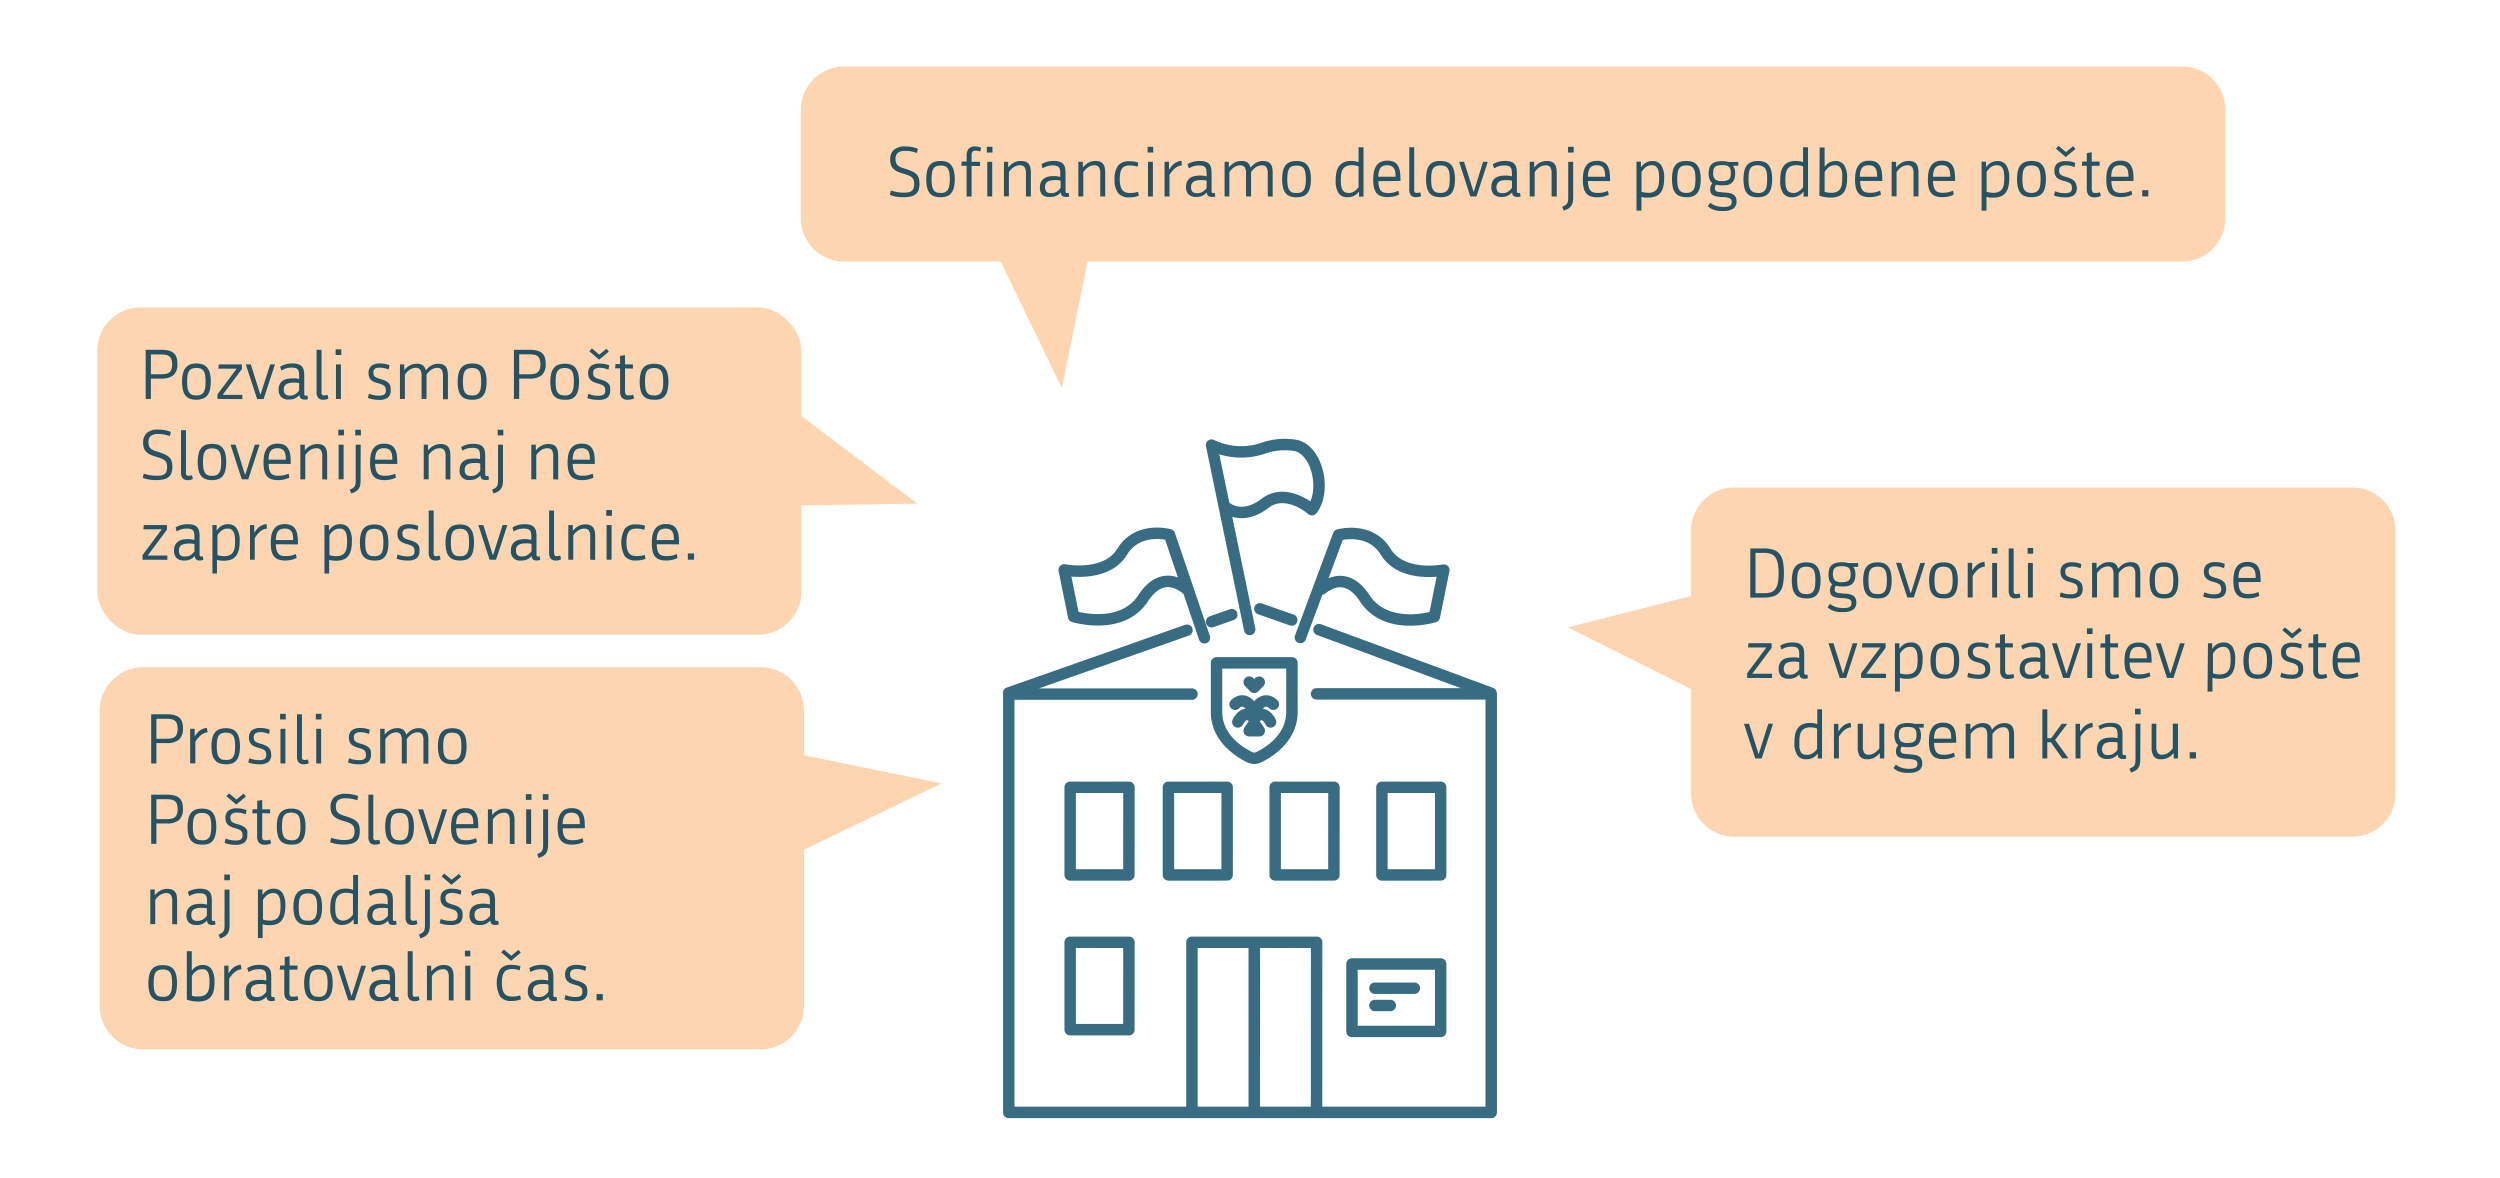 <?xml version="1.0" encoding="UTF-8"?>
<svg xmlns="http://www.w3.org/2000/svg" id="Layer_1" data-name="Layer 1" viewBox="0 0 590 278.04">
  <defs>
    <style>.cls-1{isolation:isolate;}.cls-2{fill:#fed5b1;}.cls-3{fill:#235364;}.cls-4{fill:none;stroke:#376c83;stroke-linecap:round;stroke-linejoin:round;stroke-width:2.7px;}</style>
  </defs>
  <g class="cls-1">
    <polyline class="cls-2" points="225.86 40.41 250.6 91.61 262.46 33.46"></polyline>
  </g>
  <g class="cls-1">
    <polyline class="cls-2" points="416.13 171.14 370.01 148.06 423.09 134.54"></polyline>
  </g>
  <g class="cls-1">
    <polyline class="cls-2" points="171.01 209.61 222.2 184.88 164.05 173.01"></polyline>
  </g>
  <g class="cls-1">
    <path class="cls-2" d="M199.17,15.7H515a10.2,10.2,0,0,1,10.2,10.2V51.53A10.21,10.21,0,0,1,515,61.73H199.17A10.21,10.21,0,0,1,189,51.53V25.9a10.2,10.2,0,0,1,10.2-10.2Z"></path>
  </g>
  <g class="cls-1">
    <rect class="cls-2" x="22.96" y="72.55" width="166.19" height="77.25" rx="10.21"></rect>
  </g>
  <g class="cls-1">
    <path class="cls-2" d="M409.29,115.05H555.16a10.2,10.2,0,0,1,10.2,10.2v62a10.21,10.21,0,0,1-10.21,10.21H409.29a10.21,10.21,0,0,1-10.21-10.21v-62A10.2,10.2,0,0,1,409.29,115.05Z"></path>
  </g>
  <g class="cls-1">
    <path class="cls-2" d="M33.75,157.47H179.54a10.2,10.2,0,0,1,10.2,10.2v69.76a10.21,10.21,0,0,1-10.21,10.21H33.75a10.21,10.21,0,0,1-10.21-10.21V167.68A10.2,10.2,0,0,1,33.75,157.47Z"></path>
  </g>
  <path class="cls-3" d="M36.91,180.17H35.68v-11.6h3.63a7.31,7.31,0,0,1,1.72.17,2.84,2.84,0,0,1,1.2.56,2.22,2.22,0,0,1,.71,1,4.69,4.69,0,0,1,.23,1.57,3.38,3.38,0,0,1-.94,2.69,4.37,4.37,0,0,1-2.92.81h-2.4Zm0-5.82h2.3a6.71,6.71,0,0,0,1.17-.09,2,2,0,0,0,.84-.34,1.57,1.57,0,0,0,.52-.72,3.38,3.38,0,0,0,.18-1.22,3.53,3.53,0,0,0-.17-1.19,1.64,1.64,0,0,0-.5-.72,1.86,1.86,0,0,0-.85-.34,6.87,6.87,0,0,0-1.19-.09h-2.3Z"></path>
  <path class="cls-3" d="M49,172.83a2.92,2.92,0,0,0-1.52.62,5.74,5.74,0,0,0-1.38,1.63v5.09H44.88V172h1.06v1.75H46a5.3,5.3,0,0,1,.49-.71,4,4,0,0,1,.63-.61,3.26,3.26,0,0,1,.78-.43,3.1,3.1,0,0,1,.92-.22Z"></path>
  <path class="cls-3" d="M53.31,180.36a4.63,4.63,0,0,1-1.46-.21,2.43,2.43,0,0,1-1.07-.71,3.17,3.17,0,0,1-.66-1.31,8.22,8.22,0,0,1-.22-2,8.36,8.36,0,0,1,.22-2,3.32,3.32,0,0,1,.66-1.33,2.45,2.45,0,0,1,1.07-.72,4.35,4.35,0,0,1,1.46-.22,4.48,4.48,0,0,1,1.43.21,2.32,2.32,0,0,1,1,.71,3.41,3.41,0,0,1,.66,1.32,7.86,7.86,0,0,1,.23,2,8.39,8.39,0,0,1-.22,2.05,3.26,3.26,0,0,1-.64,1.32,2.29,2.29,0,0,1-1.06.71A4.57,4.57,0,0,1,53.31,180.36Zm0-1a2.88,2.88,0,0,0,1.05-.17,1.54,1.54,0,0,0,.67-.57,2.65,2.65,0,0,0,.36-1,10.42,10.42,0,0,0,0-3,2.49,2.49,0,0,0-.36-1,1.47,1.47,0,0,0-.67-.54,2.69,2.69,0,0,0-1.05-.17,2.88,2.88,0,0,0-1,.16,1.47,1.47,0,0,0-.68.53,2.5,2.5,0,0,0-.36,1,9.38,9.38,0,0,0-.11,1.54,9.08,9.08,0,0,0,.11,1.51,2.65,2.65,0,0,0,.36,1,1.56,1.56,0,0,0,.68.57A2.86,2.86,0,0,0,53.29,179.32Z"></path>
  <path class="cls-3" d="M64,178a2.22,2.22,0,0,1-.66,1.84,3.52,3.52,0,0,1-2.18.53,8.25,8.25,0,0,1-1.39-.11,7.59,7.59,0,0,1-1.18-.32l.26-1a5.81,5.81,0,0,0,1.07.33,6.43,6.43,0,0,0,1.29.12,2.29,2.29,0,0,0,1.22-.25,1.12,1.12,0,0,0,.4-1,2.05,2.05,0,0,0-.08-.59,1,1,0,0,0-.28-.44,2,2,0,0,0-.54-.33,6.22,6.22,0,0,0-.86-.28,7.23,7.23,0,0,1-1.06-.36,2.41,2.41,0,0,1-.71-.49,1.84,1.84,0,0,1-.41-.67,2.66,2.66,0,0,1-.14-.9,2.13,2.13,0,0,1,.66-1.7,3.12,3.12,0,0,1,2.08-.57,6.5,6.5,0,0,1,1.19.11,7.47,7.47,0,0,1,1,.3l-.17,1a8.68,8.68,0,0,0-.95-.3,4.21,4.21,0,0,0-1.05-.12,2,2,0,0,0-1.25.29,1.06,1.06,0,0,0-.38.92,1.64,1.64,0,0,0,.09.58.86.86,0,0,0,.28.4,1.92,1.92,0,0,0,.52.29,7.33,7.33,0,0,0,.79.26,6.05,6.05,0,0,1,1.18.43,2.65,2.65,0,0,1,.73.53,1.47,1.47,0,0,1,.38.66A3.25,3.25,0,0,1,64,178Z"></path>
  <path class="cls-3" d="M66.1,169.8v-1.35h1.33v1.35Zm.09,10.37V172h1.16v8.19Z"></path>
  <path class="cls-3" d="M72.37,180.3a3.21,3.21,0,0,1-.63.06,1.59,1.59,0,0,1-1.28-.45,2.25,2.25,0,0,1-.37-1.46v-9.88h1.17v9.68a2.91,2.91,0,0,0,0,.57.71.71,0,0,0,.12.33.33.33,0,0,0,.22.16,1,1,0,0,0,.33.05,2.08,2.08,0,0,0,.74-.13l.21.85A1.81,1.81,0,0,1,72.37,180.3Z"></path>
  <path class="cls-3" d="M74.54,169.8v-1.35h1.33v1.35Zm.09,10.37V172h1.16v8.19Z"></path>
  <path class="cls-3" d="M87.54,178a2.22,2.22,0,0,1-.66,1.84,3.52,3.52,0,0,1-2.18.53,8.25,8.25,0,0,1-1.39-.11,7.3,7.3,0,0,1-1.18-.32l.26-1a5.81,5.81,0,0,0,1.07.33,6.29,6.29,0,0,0,1.29.12,2.29,2.29,0,0,0,1.22-.25,1.12,1.12,0,0,0,.4-1,2.05,2.05,0,0,0-.08-.59,1.14,1.14,0,0,0-.28-.44,1.91,1.91,0,0,0-.55-.33,5.43,5.43,0,0,0-.86-.28,7.07,7.07,0,0,1-1-.36,2.41,2.41,0,0,1-.71-.49,1.71,1.71,0,0,1-.41-.67,2.43,2.43,0,0,1-.14-.9,2.16,2.16,0,0,1,.65-1.7,3.15,3.15,0,0,1,2.09-.57,6.5,6.5,0,0,1,1.19.11,7.47,7.47,0,0,1,1,.3l-.18,1a7.89,7.89,0,0,0-.94-.3,4.21,4.21,0,0,0-1-.12,2.09,2.09,0,0,0-1.26.29,1.09,1.09,0,0,0-.38.92,1.64,1.64,0,0,0,.09.58,1,1,0,0,0,.29.4,2,2,0,0,0,.51.29c.22.09.49.17.8.26a5.94,5.94,0,0,1,1.17.43,2.56,2.56,0,0,1,.74.53,1.57,1.57,0,0,1,.38.66A3.25,3.25,0,0,1,87.54,178Z"></path>
  <path class="cls-3" d="M94.83,180.17V174.8a2.68,2.68,0,0,0-.33-1.54,1.21,1.21,0,0,0-1-.43,2.69,2.69,0,0,0-1.3.36,4,4,0,0,0-1.26,1.26v5.72H89.72V172h1.06v1.28h.08a4.15,4.15,0,0,1,1.19-1,3.19,3.19,0,0,1,1.69-.43,2.27,2.27,0,0,1,1.44.38,2.09,2.09,0,0,1,.68,1.13h.08a3.9,3.9,0,0,1,1.2-1.08,3.21,3.21,0,0,1,1.7-.43,2.66,2.66,0,0,1,1.09.19,1.64,1.64,0,0,1,.7.54,2.28,2.28,0,0,1,.36.87,6,6,0,0,1,.11,1.19v5.59H99.93V174.8a2.78,2.78,0,0,0-.32-1.54,1.24,1.24,0,0,0-1.06-.43,2.64,2.64,0,0,0-1.31.37A3.8,3.8,0,0,0,96,174.45v5.72Z"></path>
  <path class="cls-3" d="M106.75,180.36a4.63,4.63,0,0,1-1.46-.21,2.43,2.43,0,0,1-1.07-.71,3,3,0,0,1-.65-1.31,7.77,7.77,0,0,1-.22-2,7.9,7.9,0,0,1,.22-2,3.19,3.19,0,0,1,.65-1.33,2.45,2.45,0,0,1,1.07-.72,4.35,4.35,0,0,1,1.46-.22,4.44,4.44,0,0,1,1.43.21,2.4,2.4,0,0,1,1.06.71,3.55,3.55,0,0,1,.65,1.32,9.41,9.41,0,0,1,0,4.09,3.26,3.26,0,0,1-.64,1.32,2.32,2.32,0,0,1-1.05.71A4.63,4.63,0,0,1,106.75,180.36Zm0-1a2.88,2.88,0,0,0,1-.17,1.54,1.54,0,0,0,.67-.57,2.65,2.65,0,0,0,.36-1,10.42,10.42,0,0,0,0-3,2.49,2.49,0,0,0-.36-1,1.47,1.47,0,0,0-.67-.54,2.69,2.69,0,0,0-1-.17,2.82,2.82,0,0,0-1,.16,1.42,1.42,0,0,0-.68.53,2.36,2.36,0,0,0-.37,1,9.52,9.52,0,0,0-.1,1.54,9.2,9.2,0,0,0,.1,1.51,2.5,2.5,0,0,0,.37,1,1.51,1.51,0,0,0,.68.57A2.81,2.81,0,0,0,106.73,179.32Z"></path>
  <path class="cls-3" d="M36.91,199.14H35.68v-11.6h3.63a7.31,7.31,0,0,1,1.72.17,2.84,2.84,0,0,1,1.2.56,2.22,2.22,0,0,1,.71,1,4.69,4.69,0,0,1,.23,1.57,3.42,3.42,0,0,1-.94,2.7,4.43,4.43,0,0,1-2.92.8h-2.4Zm0-5.82h2.3a6.71,6.71,0,0,0,1.17-.09,2,2,0,0,0,.84-.34,1.57,1.57,0,0,0,.52-.72,3.38,3.38,0,0,0,.18-1.22,3.53,3.53,0,0,0-.17-1.19,1.55,1.55,0,0,0-.5-.71,1.87,1.87,0,0,0-.85-.35,6.87,6.87,0,0,0-1.19-.09h-2.3Z"></path>
  <path class="cls-3" d="M47.67,199.33a4.63,4.63,0,0,1-1.46-.21,2.5,2.5,0,0,1-1.07-.7,3.14,3.14,0,0,1-.65-1.32,7.77,7.77,0,0,1-.22-2,7.9,7.9,0,0,1,.22-2,3.25,3.25,0,0,1,.65-1.33,2.54,2.54,0,0,1,1.07-.72,4.35,4.35,0,0,1,1.46-.22,4.44,4.44,0,0,1,1.43.21,2.4,2.4,0,0,1,1.06.71,3.55,3.55,0,0,1,.65,1.32,7.86,7.86,0,0,1,.23,2,8.06,8.06,0,0,1-.22,2.06,3.39,3.39,0,0,1-.64,1.32,2.38,2.38,0,0,1-1,.7A4.63,4.63,0,0,1,47.67,199.33Zm0-1a2.88,2.88,0,0,0,1.05-.17,1.54,1.54,0,0,0,.67-.57,2.66,2.66,0,0,0,.36-1,9.3,9.3,0,0,0,.11-1.52,9.16,9.16,0,0,0-.11-1.51,2.49,2.49,0,0,0-.36-1,1.47,1.47,0,0,0-.67-.54,2.69,2.69,0,0,0-1.05-.17,2.82,2.82,0,0,0-1,.16,1.49,1.49,0,0,0-.68.53,2.36,2.36,0,0,0-.37,1,9.52,9.52,0,0,0-.1,1.54,9.42,9.42,0,0,0,.1,1.52,2.51,2.51,0,0,0,.37,1,1.51,1.51,0,0,0,.68.57A2.81,2.81,0,0,0,47.65,198.29Z"></path>
  <path class="cls-3" d="M58.36,197a2.22,2.22,0,0,1-.66,1.84,3.49,3.49,0,0,1-2.17.53,8.37,8.37,0,0,1-1.4-.11A6.62,6.62,0,0,1,53,198.9l.26-1a5.68,5.68,0,0,0,1.08.33,6.26,6.26,0,0,0,1.28.12,2.33,2.33,0,0,0,1.23-.25,1.13,1.13,0,0,0,.39-1,1.76,1.76,0,0,0-.08-.59,1,1,0,0,0-.28-.44,2.27,2.27,0,0,0-.54-.33,6.22,6.22,0,0,0-.86-.28,7.07,7.07,0,0,1-1-.36,2.46,2.46,0,0,1-.72-.49,1.88,1.88,0,0,1-.41-.66,2.76,2.76,0,0,1-.14-.91,2.13,2.13,0,0,1,.66-1.7,3.13,3.13,0,0,1,2.08-.57,6.42,6.42,0,0,1,1.19.11,6.75,6.75,0,0,1,1.05.31l-.18,1a9.26,9.26,0,0,0-.94-.3,4.35,4.35,0,0,0-1.06-.12,2,2,0,0,0-1.25.29,1.06,1.06,0,0,0-.38.92,1.64,1.64,0,0,0,.09.58.94.94,0,0,0,.28.4,1.92,1.92,0,0,0,.52.29,8.15,8.15,0,0,0,.79.26,6.05,6.05,0,0,1,1.18.43,2.5,2.5,0,0,1,.73.53,1.65,1.65,0,0,1,.39.66A3.28,3.28,0,0,1,58.36,197Zm-4.31-9.76,1.73,1.45,1.71-1.39.55.67-2.3,1.91-2.32-2Z"></path>
  <path class="cls-3" d="M61.88,191.91v5.19a2.87,2.87,0,0,0,0,.63,1,1,0,0,0,.16.38.57.57,0,0,0,.28.18,2.27,2.27,0,0,0,.41,0,3.89,3.89,0,0,0,.49,0,2.61,2.61,0,0,0,.52-.17L64,199a2.2,2.2,0,0,1-.71.28,4.13,4.13,0,0,1-.78.08,1.76,1.76,0,0,1-1.4-.49,2.28,2.28,0,0,1-.43-1.55v-5.38H59.53l.11-.95h1.07v-2l1.17-.19V191h1.86v.95Z"></path>
  <path class="cls-3" d="M68.73,199.33a4.63,4.63,0,0,1-1.46-.21,2.5,2.5,0,0,1-1.07-.7,3.14,3.14,0,0,1-.65-1.32,7.77,7.77,0,0,1-.22-2,7.9,7.9,0,0,1,.22-2,3.25,3.25,0,0,1,.65-1.33,2.54,2.54,0,0,1,1.07-.72,4.35,4.35,0,0,1,1.46-.22,4.44,4.44,0,0,1,1.43.21,2.4,2.4,0,0,1,1.06.71,3.55,3.55,0,0,1,.65,1.32,7.86,7.86,0,0,1,.23,2,8.06,8.06,0,0,1-.22,2.06,3.39,3.39,0,0,1-.64,1.32,2.38,2.38,0,0,1-1,.7A4.68,4.68,0,0,1,68.73,199.33Zm0-1a2.88,2.88,0,0,0,1.05-.17,1.54,1.54,0,0,0,.67-.57,2.66,2.66,0,0,0,.36-1A9.3,9.3,0,0,0,70.9,195a9.16,9.16,0,0,0-.11-1.51,2.49,2.49,0,0,0-.36-1,1.47,1.47,0,0,0-.67-.54,2.69,2.69,0,0,0-1.05-.17,2.82,2.82,0,0,0-1,.16,1.44,1.44,0,0,0-.68.53,2.36,2.36,0,0,0-.37,1,9.52,9.52,0,0,0-.1,1.54,9.42,9.42,0,0,0,.1,1.52,2.51,2.51,0,0,0,.37,1,1.46,1.46,0,0,0,.68.57A2.81,2.81,0,0,0,68.71,198.29Z"></path>
  <path class="cls-3" d="M84.91,196.07a5,5,0,0,1-.2,1.5,2.18,2.18,0,0,1-.66,1,3.06,3.06,0,0,1-1.19.56,7.54,7.54,0,0,1-1.77.18,9.75,9.75,0,0,1-1.69-.13,8.88,8.88,0,0,1-1.49-.4l.26-1.06a9.29,9.29,0,0,0,1.47.38,8.5,8.5,0,0,0,1.6.14,5.59,5.59,0,0,0,1.08-.09,1.71,1.71,0,0,0,.75-.32,1.43,1.43,0,0,0,.45-.64,3,3,0,0,0,.15-1,3.12,3.12,0,0,0-.11-.87,1.39,1.39,0,0,0-.39-.63,2.61,2.61,0,0,0-.76-.48,9.73,9.73,0,0,0-1.21-.42,11.42,11.42,0,0,1-1.41-.49,3.4,3.4,0,0,1-1-.66,2.51,2.51,0,0,1-.59-.91,3.67,3.67,0,0,1-.19-1.26,3,3,0,0,1,.87-2.34,4,4,0,0,1,2.72-.79,8.68,8.68,0,0,1,1.52.14,7,7,0,0,1,1.41.4l-.21,1a9.56,9.56,0,0,0-1.29-.35,6.6,6.6,0,0,0-1.38-.13,2.92,2.92,0,0,0-1.84.45,1.88,1.88,0,0,0-.54,1.51,2.34,2.34,0,0,0,.14.89,1.5,1.5,0,0,0,.41.6,2.45,2.45,0,0,0,.7.42,9.18,9.18,0,0,0,1,.34,15.89,15.89,0,0,1,1.69.62,3.53,3.53,0,0,1,1,.68,2,2,0,0,1,.54.9A4.4,4.4,0,0,1,84.91,196.07Z"></path>
  <path class="cls-3" d="M89.22,199.27a3.21,3.21,0,0,1-.63.06,1.61,1.61,0,0,1-1.28-.44,2.3,2.3,0,0,1-.37-1.47v-9.88H88.1v9.69a3.94,3.94,0,0,0,0,.56.84.84,0,0,0,.13.33.39.39,0,0,0,.21.17,1.67,1.67,0,0,0,.34,0,2.08,2.08,0,0,0,.74-.13l.21.86A2.1,2.1,0,0,1,89.22,199.27Z"></path>
  <path class="cls-3" d="M94.31,199.33a4.63,4.63,0,0,1-1.46-.21,2.5,2.5,0,0,1-1.07-.7,3.14,3.14,0,0,1-.65-1.32,7.77,7.77,0,0,1-.22-2,7.9,7.9,0,0,1,.22-2,3.25,3.25,0,0,1,.65-1.33,2.54,2.54,0,0,1,1.07-.72,4.35,4.35,0,0,1,1.46-.22,4.44,4.44,0,0,1,1.43.21,2.4,2.4,0,0,1,1.06.71,3.55,3.55,0,0,1,.65,1.32,7.86,7.86,0,0,1,.23,2,8.06,8.06,0,0,1-.22,2.06,3.39,3.39,0,0,1-.64,1.32,2.38,2.38,0,0,1-1,.7A4.68,4.68,0,0,1,94.31,199.33Zm0-1a2.88,2.88,0,0,0,1-.17,1.54,1.54,0,0,0,.67-.57,2.66,2.66,0,0,0,.36-1,9.3,9.3,0,0,0,.11-1.52,9.16,9.16,0,0,0-.11-1.51,2.49,2.49,0,0,0-.36-1,1.47,1.47,0,0,0-.67-.54,2.69,2.69,0,0,0-1-.17,2.82,2.82,0,0,0-1,.16,1.44,1.44,0,0,0-.68.53,2.36,2.36,0,0,0-.37,1,9.52,9.52,0,0,0-.1,1.54,9.42,9.42,0,0,0,.1,1.52,2.51,2.51,0,0,0,.37,1,1.46,1.46,0,0,0,.68.57A2.81,2.81,0,0,0,94.29,198.29Z"></path>
  <path class="cls-3" d="M104.4,191h1.12l-2.67,8.18h-1.53L98.67,191h1.18l2.23,7.09h.07Z"></path>
  <path class="cls-3" d="M107.66,195.49a5.23,5.23,0,0,0,.17,1.4,2.24,2.24,0,0,0,.43.86,1.47,1.47,0,0,0,.72.43,3.76,3.76,0,0,0,1,.11,5.82,5.82,0,0,0,2.38-.48l.21.9a4.26,4.26,0,0,1-1.2.44,6.14,6.14,0,0,1-1.49.18,4.75,4.75,0,0,1-1.61-.24,2.36,2.36,0,0,1-1.06-.76,3.21,3.21,0,0,1-.58-1.28,8.34,8.34,0,0,1-.18-1.85,9.18,9.18,0,0,1,.14-1.69,3.81,3.81,0,0,1,.5-1.41,2.58,2.58,0,0,1,1-1,3.44,3.44,0,0,1,1.71-.37,3.3,3.3,0,0,1,1.64.35,2.27,2.27,0,0,1,.92.95,4,4,0,0,1,.42,1.41,16,16,0,0,1,.1,1.75v.27Zm2.12-3.69a2.49,2.49,0,0,0-1,.16,1.46,1.46,0,0,0-.63.49,2,2,0,0,0-.37.84,6.65,6.65,0,0,0-.15,1.21h4.08a7.17,7.17,0,0,0-.07-1.06,2.29,2.29,0,0,0-.27-.86,1.5,1.5,0,0,0-.6-.57A2.15,2.15,0,0,0,109.78,191.8Z"></path>
  <path class="cls-3" d="M120.31,199.14v-5.37a2.78,2.78,0,0,0-.32-1.54,1.26,1.26,0,0,0-1.07-.43,2.74,2.74,0,0,0-1.33.36,3.8,3.8,0,0,0-1.28,1.26v5.72h-1.17V191h1v1.27h.09a4.15,4.15,0,0,1,1.19-1,3.3,3.3,0,0,1,1.72-.43,2.71,2.71,0,0,1,1.1.19,1.67,1.67,0,0,1,.71.54,2.15,2.15,0,0,1,.37.87,6,6,0,0,1,.11,1.19v5.59Z"></path>
  <path class="cls-3" d="M124.1,188.77v-1.35h1.33v1.35Zm.08,10.37V191h1.17v8.18Z"></path>
  <path class="cls-3" d="M129.35,199.33a5.78,5.78,0,0,1-.11,1.18,2.46,2.46,0,0,1-.37.87,2.3,2.3,0,0,1-.68.63,5,5,0,0,1-1.06.48l-.37-.91a5.43,5.43,0,0,0,.68-.33,1.45,1.45,0,0,0,.44-.41,1.5,1.5,0,0,0,.24-.59,4.75,4.75,0,0,0,.06-.82V191h1.17Zm-1.25-10.56v-1.35h1.33v1.35Z"></path>
  <path class="cls-3" d="M132.8,195.49a5.67,5.67,0,0,0,.17,1.4,2.11,2.11,0,0,0,.44.86,1.44,1.44,0,0,0,.71.43,3.81,3.81,0,0,0,1,.11,5.63,5.63,0,0,0,1.29-.13,5.55,5.55,0,0,0,1.09-.35l.21.9a4.3,4.3,0,0,1-1.19.44,6.28,6.28,0,0,1-1.5.18,4.75,4.75,0,0,1-1.61-.24,2.41,2.41,0,0,1-1.06-.76,3.21,3.21,0,0,1-.58-1.28,8.34,8.34,0,0,1-.18-1.85,10.14,10.14,0,0,1,.14-1.69,4,4,0,0,1,.5-1.41,2.58,2.58,0,0,1,1-1,3.44,3.44,0,0,1,1.71-.37,3.3,3.3,0,0,1,1.64.35,2.3,2.3,0,0,1,.93.95,4,4,0,0,1,.41,1.41,13.87,13.87,0,0,1,.1,1.75v.27Zm2.12-3.69a2.49,2.49,0,0,0-1,.16,1.46,1.46,0,0,0-.63.49,2.18,2.18,0,0,0-.37.84,6.65,6.65,0,0,0-.15,1.21h4.08a8.91,8.91,0,0,0-.06-1.06,2.49,2.49,0,0,0-.28-.86,1.5,1.5,0,0,0-.6-.57A2.15,2.15,0,0,0,134.92,191.8Z"></path>
  <path class="cls-3" d="M40.64,218.1v-5.36a2.68,2.68,0,0,0-.33-1.54,1.23,1.23,0,0,0-1.06-.43,2.74,2.74,0,0,0-1.33.36,3.8,3.8,0,0,0-1.28,1.26v5.71H35.47v-8.18h1.05v1.28h.08a4.18,4.18,0,0,1,1.2-1,3.3,3.3,0,0,1,1.72-.43,2.71,2.71,0,0,1,1.1.19,1.67,1.67,0,0,1,.71.54,2.15,2.15,0,0,1,.37.87,6.08,6.08,0,0,1,.1,1.19v5.58Z"></path>
  <path class="cls-3" d="M44.32,210.5a5.18,5.18,0,0,1,1.38-.59,6,6,0,0,1,1.48-.18,4.56,4.56,0,0,1,1.33.16,2,2,0,0,1,.87.51,1.85,1.85,0,0,1,.47.86,5.15,5.15,0,0,1,.14,1.26v4.27a.88.88,0,0,0,.07.43.33.33,0,0,0,.3.12,1,1,0,0,0,.36-.06l.16.84a1.71,1.71,0,0,1-.38.13,2,2,0,0,1-.47.05c-.73,0-1.12-.34-1.16-1h-.08a3,3,0,0,1-2.42,1,2.46,2.46,0,0,1-1.83-.6A2.39,2.39,0,0,1,44,216a2.88,2.88,0,0,1,.25-1.29,2.18,2.18,0,0,1,.7-.83,2.86,2.86,0,0,1,1.05-.45,6.92,6.92,0,0,1,1.34-.13,6,6,0,0,1,.8.05l.72.13v-.72a4.78,4.78,0,0,0-.07-.92,1.28,1.28,0,0,0-.28-.61,1.16,1.16,0,0,0-.55-.33,3.67,3.67,0,0,0-.9-.09,4.29,4.29,0,0,0-1.24.16,5.49,5.49,0,0,0-1.16.52Zm2.28,6.83a2.24,2.24,0,0,0,1.32-.36,4.31,4.31,0,0,0,.9-.86v-1.73a4.4,4.4,0,0,0-.65-.12,5.7,5.7,0,0,0-.74,0,3.24,3.24,0,0,0-1.67.35,1.41,1.41,0,0,0-.6,1.34,1.44,1.44,0,0,0,.35,1.08A1.52,1.52,0,0,0,46.6,217.33Z"></path>
  <path class="cls-3" d="M54.18,218.3a5.78,5.78,0,0,1-.11,1.18,2.46,2.46,0,0,1-.37.87A2.18,2.18,0,0,1,53,221a4.79,4.79,0,0,1-1.06.48l-.37-.91a4.82,4.82,0,0,0,.68-.33,1.61,1.61,0,0,0,.45-.41,1.55,1.55,0,0,0,.23-.59,4.75,4.75,0,0,0,.06-.82v-8.48h1.17Zm-1.25-10.56v-1.35h1.33v1.35Z"></path>
  <path class="cls-3" d="M60.87,209.92h1.06v1.23H62a3.33,3.33,0,0,1,1.1-1.05,3,3,0,0,1,1.55-.37,2.37,2.37,0,0,1,2,1,5.36,5.36,0,0,1,.69,3.1,8.77,8.77,0,0,1-.18,1.84,3.93,3.93,0,0,1-.6,1.43,2.76,2.76,0,0,1-1.14.93,4.51,4.51,0,0,1-1.81.32,6.65,6.65,0,0,1-.89-.06,3.21,3.21,0,0,1-.74-.18v3.27H60.87Zm3.58.85a2.29,2.29,0,0,0-1.39.45,3.77,3.77,0,0,0-1,1.15V217a3.15,3.15,0,0,0,.74.2,6,6,0,0,0,.85.06A2.91,2.91,0,0,0,65,217a1.91,1.91,0,0,0,.78-.76,2.85,2.85,0,0,0,.35-1.1,9.08,9.08,0,0,0,.08-1.3,10.6,10.6,0,0,0-.06-1.14,3,3,0,0,0-.24-1,1.7,1.7,0,0,0-.52-.68A1.47,1.47,0,0,0,64.45,210.77Z"></path>
  <path class="cls-3" d="M72.65,218.3a4.63,4.63,0,0,1-1.46-.21,2.43,2.43,0,0,1-1.07-.71,3,3,0,0,1-.65-1.31,7.77,7.77,0,0,1-.22-2,7.9,7.9,0,0,1,.22-2,3.19,3.19,0,0,1,.65-1.33,2.37,2.37,0,0,1,1.07-.72,4.35,4.35,0,0,1,1.46-.22,4.44,4.44,0,0,1,1.43.21,2.4,2.4,0,0,1,1.06.71,3.55,3.55,0,0,1,.65,1.32,9.41,9.41,0,0,1,0,4.09,3.32,3.32,0,0,1-.64,1.32,2.32,2.32,0,0,1-1,.71A4.63,4.63,0,0,1,72.65,218.3Zm0-1a2.67,2.67,0,0,0,1.05-.18,1.45,1.45,0,0,0,.67-.56,2.83,2.83,0,0,0,.37-1,11.45,11.45,0,0,0,0-3,2.65,2.65,0,0,0-.37-1,1.47,1.47,0,0,0-.67-.54,2.69,2.69,0,0,0-1.05-.17,2.82,2.82,0,0,0-1,.16,1.42,1.42,0,0,0-.68.53,2.36,2.36,0,0,0-.37,1,9.43,9.43,0,0,0-.1,1.54,9.28,9.28,0,0,0,.1,1.51,2.5,2.5,0,0,0,.37,1,1.43,1.43,0,0,0,.68.56A2.6,2.6,0,0,0,72.63,217.26Z"></path>
  <path class="cls-3" d="M84.46,218.1h-1V217h-.09a3,3,0,0,1-1.1.94,3.31,3.31,0,0,1-1.55.34,2.42,2.42,0,0,1-2.08-.94,5.28,5.28,0,0,1-.69-3.06,8.92,8.92,0,0,1,.17-1.86,3.59,3.59,0,0,1,.6-1.45,2.76,2.76,0,0,1,1.14-.93,4.22,4.22,0,0,1,1.78-.33,5.84,5.84,0,0,1,.91.07,2.63,2.63,0,0,1,.79.24v-3.53h1.17Zm-3.53-.84a2.38,2.38,0,0,0,1.37-.42,3.28,3.28,0,0,0,1-1V211a3,3,0,0,0-.7-.22,5,5,0,0,0-.85-.08,3,3,0,0,0-1.42.29,1.91,1.91,0,0,0-.79.75,2.85,2.85,0,0,0-.35,1.1,9.51,9.51,0,0,0-.08,1.33c0,.4,0,.78.05,1.15a3.13,3.13,0,0,0,.25,1A1.48,1.48,0,0,0,80,217,1.67,1.67,0,0,0,80.93,217.26Z"></path>
  <path class="cls-3" d="M87.05,210.5a5.24,5.24,0,0,1,1.39-.59,5.94,5.94,0,0,1,1.48-.18,4.61,4.61,0,0,1,1.33.16,2,2,0,0,1,.86.51,1.85,1.85,0,0,1,.47.86,5.15,5.15,0,0,1,.14,1.26v4.27a1,1,0,0,0,.07.43.33.33,0,0,0,.3.12,1,1,0,0,0,.36-.06l.16.84a1.63,1.63,0,0,1-.37.13,2.12,2.12,0,0,1-.47.05c-.74,0-1.12-.34-1.17-1h-.08a3,3,0,0,1-2.41,1,2.46,2.46,0,0,1-1.83-.6,2.39,2.39,0,0,1-.59-1.74,2.87,2.87,0,0,1,.26-1.29,2.07,2.07,0,0,1,.69-.83,2.93,2.93,0,0,1,1-.45,7,7,0,0,1,1.34-.13,6,6,0,0,1,.8.05l.72.13v-.72a4.78,4.78,0,0,0-.07-.92,1.37,1.37,0,0,0-.27-.61,1.21,1.21,0,0,0-.55-.33,3.79,3.79,0,0,0-.9-.09,4.24,4.24,0,0,0-1.24.16,5.27,5.27,0,0,0-1.16.52Zm2.29,6.83a2.28,2.28,0,0,0,1.32-.36,4,4,0,0,0,.89-.86v-1.73a4.27,4.27,0,0,0-.64-.12,5.86,5.86,0,0,0-.75,0,3.27,3.27,0,0,0-1.67.35,1.8,1.8,0,0,0-.24,2.42A1.52,1.52,0,0,0,89.34,217.33Z"></path>
  <path class="cls-3" d="M98,218.23a2.73,2.73,0,0,1-.64.07,1.59,1.59,0,0,1-1.28-.45,2.31,2.31,0,0,1-.37-1.46v-9.88h1.17v9.68a2.91,2.91,0,0,0,0,.57.85.85,0,0,0,.12.33.36.36,0,0,0,.22.16,1,1,0,0,0,.33.05,2.18,2.18,0,0,0,.75-.13l.21.85A1.74,1.74,0,0,1,98,218.23Z"></path>
  <path class="cls-3" d="M101.45,218.3a5.78,5.78,0,0,1-.11,1.18,2.46,2.46,0,0,1-.37.87,2.18,2.18,0,0,1-.68.63,4.79,4.79,0,0,1-1.06.48l-.37-.91a4.82,4.82,0,0,0,.68-.33,1.61,1.61,0,0,0,.45-.41,1.55,1.55,0,0,0,.23-.59,4.64,4.64,0,0,0,.07-.82v-8.48h1.16Zm-1.25-10.56v-1.35h1.33v1.35Z"></path>
  <path class="cls-3" d="M109.16,215.93a2.25,2.25,0,0,1-.65,1.84,3.54,3.54,0,0,1-2.18.53,8.37,8.37,0,0,1-1.4-.11,7.59,7.59,0,0,1-1.18-.32l.26-1a6.17,6.17,0,0,0,1.08.33,6.29,6.29,0,0,0,1.29.12,2.29,2.29,0,0,0,1.22-.25,1.15,1.15,0,0,0,.4-1,2.05,2.05,0,0,0-.08-.59,1,1,0,0,0-.29-.44,1.72,1.72,0,0,0-.54-.33,5.8,5.8,0,0,0-.86-.28,7.07,7.07,0,0,1-1-.36,2.41,2.41,0,0,1-.71-.49,1.73,1.73,0,0,1-.42-.67,2.66,2.66,0,0,1-.14-.9,2.11,2.11,0,0,1,.66-1.7,3.13,3.13,0,0,1,2.08-.57,6.42,6.42,0,0,1,1.19.11,7.62,7.62,0,0,1,1,.3l-.18,1a8.52,8.52,0,0,0-.94-.3,4.21,4.21,0,0,0-1-.12,2.07,2.07,0,0,0-1.26.29,1.09,1.09,0,0,0-.38.92,1.64,1.64,0,0,0,.09.58.94.94,0,0,0,.28.4,2.09,2.09,0,0,0,.52.29,7.58,7.58,0,0,0,.8.26,6.19,6.19,0,0,1,1.17.43,2.71,2.71,0,0,1,.74.53,1.57,1.57,0,0,1,.38.66A3.28,3.28,0,0,1,109.16,215.93Zm-4.31-9.76,1.74,1.45,1.7-1.39.55.67-2.3,1.91-2.32-2Z"></path>
  <path class="cls-3" d="M111.16,210.5a5.18,5.18,0,0,1,1.38-.59,6,6,0,0,1,1.48-.18,4.56,4.56,0,0,1,1.33.16,2,2,0,0,1,.87.51,1.85,1.85,0,0,1,.47.86,5.15,5.15,0,0,1,.14,1.26v4.27a.88.88,0,0,0,.07.43.33.33,0,0,0,.3.12,1,1,0,0,0,.35-.06l.17.84a1.71,1.71,0,0,1-.38.13,2,2,0,0,1-.47.05c-.73,0-1.12-.34-1.16-1h-.08a3,3,0,0,1-2.42,1,2.46,2.46,0,0,1-1.83-.6,2.39,2.39,0,0,1-.58-1.74,2.88,2.88,0,0,1,.25-1.29,2.18,2.18,0,0,1,.7-.83,2.86,2.86,0,0,1,1-.45,6.92,6.92,0,0,1,1.34-.13,6,6,0,0,1,.8.05l.72.13v-.72a4.78,4.78,0,0,0-.07-.92,1.28,1.28,0,0,0-.28-.61,1.16,1.16,0,0,0-.55-.33,3.67,3.67,0,0,0-.9-.09,4.29,4.29,0,0,0-1.24.16,5.49,5.49,0,0,0-1.16.52Zm2.28,6.83a2.24,2.24,0,0,0,1.32-.36,4.31,4.31,0,0,0,.9-.86v-1.73a4.4,4.4,0,0,0-.65-.12,5.7,5.7,0,0,0-.74,0,3.24,3.24,0,0,0-1.67.35,1.41,1.41,0,0,0-.6,1.34,1.44,1.44,0,0,0,.35,1.08A1.52,1.52,0,0,0,113.44,217.33Z"></path>
  <path class="cls-3" d="M38.42,236.27a4.63,4.63,0,0,1-1.46-.21,2.43,2.43,0,0,1-1.07-.71,3,3,0,0,1-.65-1.31,7.77,7.77,0,0,1-.22-2,7.9,7.9,0,0,1,.22-2,3.25,3.25,0,0,1,.65-1.33,2.45,2.45,0,0,1,1.07-.72,4.35,4.35,0,0,1,1.46-.22,4.44,4.44,0,0,1,1.43.21,2.4,2.4,0,0,1,1.06.71,3.55,3.55,0,0,1,.65,1.32,9.41,9.41,0,0,1,0,4.09,3.26,3.26,0,0,1-.64,1.32,2.32,2.32,0,0,1-1,.71A4.63,4.63,0,0,1,38.42,236.27Zm0-1a2.88,2.88,0,0,0,1.05-.17,1.54,1.54,0,0,0,.67-.57,2.66,2.66,0,0,0,.36-1,9.3,9.3,0,0,0,.11-1.52,9.16,9.16,0,0,0-.11-1.51,2.49,2.49,0,0,0-.36-1,1.47,1.47,0,0,0-.67-.54,2.69,2.69,0,0,0-1.05-.17,2.82,2.82,0,0,0-1,.16,1.49,1.49,0,0,0-.68.53,2.36,2.36,0,0,0-.37,1,9.52,9.52,0,0,0-.1,1.54,9.42,9.42,0,0,0,.1,1.52,2.51,2.51,0,0,0,.37,1,1.51,1.51,0,0,0,.68.57A2.81,2.81,0,0,0,38.4,235.23Z"></path>
  <path class="cls-3" d="M44.09,224.48h1.17V229h.08a3.09,3.09,0,0,1,1.07-.94,3.19,3.19,0,0,1,1.47-.32,2.38,2.38,0,0,1,2.06,1,5.45,5.45,0,0,1,.68,3.1,9.47,9.47,0,0,1-.17,1.85,3.73,3.73,0,0,1-.61,1.42,2.85,2.85,0,0,1-1.19.93,5,5,0,0,1-1.9.32,8.7,8.7,0,0,1-1.32-.11,7.94,7.94,0,0,1-1.34-.33Zm3.58,4.26a2.29,2.29,0,0,0-1.39.45,3.69,3.69,0,0,0-1,1.13V235a3.88,3.88,0,0,0,.72.16,8.08,8.08,0,0,0,.85,0,3,3,0,0,0,1.38-.27,2,2,0,0,0,.78-.74,3,3,0,0,0,.35-1.08,10.72,10.72,0,0,0,.08-1.31,10.6,10.6,0,0,0-.06-1.14,3.67,3.67,0,0,0-.24-1,1.68,1.68,0,0,0-.53-.69A1.42,1.42,0,0,0,47.67,228.74Z"></path>
  <path class="cls-3" d="M57,228.74a2.89,2.89,0,0,0-1.51.62A5.93,5.93,0,0,0,54.08,231v5.09H52.92V227.9h1v1.74h.08a5.4,5.4,0,0,1,.5-.71,3.64,3.64,0,0,1,.63-.61,3.26,3.26,0,0,1,.78-.43,3,3,0,0,1,.91-.22Z"></path>
  <path class="cls-3" d="M58.34,228.47a5.38,5.38,0,0,1,1.39-.59,5.94,5.94,0,0,1,1.48-.18,4.61,4.61,0,0,1,1.33.16,2,2,0,0,1,.87.51,1.85,1.85,0,0,1,.47.86,5.25,5.25,0,0,1,.13,1.26v4.27a.85.85,0,0,0,.08.43.33.33,0,0,0,.3.12,1,1,0,0,0,.35-.06l.17.85a2.4,2.4,0,0,1-.38.12,2,2,0,0,1-.47.05c-.73,0-1.12-.33-1.16-1h-.08a3,3,0,0,1-2.42,1,2.46,2.46,0,0,1-1.83-.6,2.39,2.39,0,0,1-.58-1.74,2.88,2.88,0,0,1,.25-1.29,2.18,2.18,0,0,1,.7-.83,2.79,2.79,0,0,1,1.05-.45,6.84,6.84,0,0,1,1.34-.13,6,6,0,0,1,.8.05l.72.13v-.72a5.85,5.85,0,0,0-.07-.92,1.28,1.28,0,0,0-.28-.61,1.21,1.21,0,0,0-.55-.33,3.67,3.67,0,0,0-.9-.09,4.29,4.29,0,0,0-1.24.16,5.49,5.49,0,0,0-1.16.52Zm2.29,6.83a2.24,2.24,0,0,0,1.32-.36,4.31,4.31,0,0,0,.9-.86v-1.73a6.25,6.25,0,0,0-.65-.12,5.8,5.8,0,0,0-.74,0,3.24,3.24,0,0,0-1.67.35,1.41,1.41,0,0,0-.6,1.34,1.44,1.44,0,0,0,.35,1.08A1.52,1.52,0,0,0,60.63,235.3Z"></path>
  <path class="cls-3" d="M68.31,228.85V234a3.69,3.69,0,0,0,0,.64,1,1,0,0,0,.17.38.5.5,0,0,0,.27.18,2.39,2.39,0,0,0,.42,0,3.88,3.88,0,0,0,.48,0,2.42,2.42,0,0,0,.52-.17l.24.85a2.11,2.11,0,0,1-.71.28,4.13,4.13,0,0,1-.78.08,1.76,1.76,0,0,1-1.4-.49,2.28,2.28,0,0,1-.43-1.55v-5.38H66l.11-.95h1.07v-2l1.17-.19v2.19h1.86v.95Z"></path>
  <path class="cls-3" d="M75.18,236.27a4.63,4.63,0,0,1-1.46-.21,2.43,2.43,0,0,1-1.07-.71A3.17,3.17,0,0,1,72,234a8.22,8.22,0,0,1-.22-2,8.36,8.36,0,0,1,.22-2,3.39,3.39,0,0,1,.66-1.33,2.45,2.45,0,0,1,1.07-.72,4.35,4.35,0,0,1,1.46-.22,4.48,4.48,0,0,1,1.43.21,2.32,2.32,0,0,1,1,.71,3.41,3.41,0,0,1,.66,1.32,7.86,7.86,0,0,1,.23,2,8.39,8.39,0,0,1-.22,2.05,3.26,3.26,0,0,1-.64,1.32,2.32,2.32,0,0,1-1,.71A4.68,4.68,0,0,1,75.18,236.27Zm0-1a2.88,2.88,0,0,0,1-.17,1.54,1.54,0,0,0,.67-.57,2.66,2.66,0,0,0,.36-1,9.3,9.3,0,0,0,.11-1.52,9.16,9.16,0,0,0-.11-1.51,2.49,2.49,0,0,0-.36-1,1.47,1.47,0,0,0-.67-.54,2.69,2.69,0,0,0-1-.17,2.88,2.88,0,0,0-1,.16,1.54,1.54,0,0,0-.68.53,2.5,2.5,0,0,0-.36,1,10.7,10.7,0,0,0,0,3.06,2.66,2.66,0,0,0,.36,1,1.56,1.56,0,0,0,.68.57A2.86,2.86,0,0,0,75.16,235.23Z"></path>
  <path class="cls-3" d="M85.25,227.9h1.12l-2.67,8.18H82.18l-2.66-8.18H80.7L82.94,235H83Z"></path>
  <path class="cls-3" d="M87.57,228.47a5.18,5.18,0,0,1,1.38-.59,6,6,0,0,1,1.49-.18,4.49,4.49,0,0,1,1.32.16,2,2,0,0,1,.87.51,1.85,1.85,0,0,1,.47.86,5.21,5.21,0,0,1,.14,1.26v4.27a.88.88,0,0,0,.07.43.33.33,0,0,0,.3.12,1,1,0,0,0,.36-.06l.16.85a2.29,2.29,0,0,1-.37.12,2.12,2.12,0,0,1-.47.05c-.74,0-1.13-.33-1.17-1H92a3,3,0,0,1-2.41,1,2.44,2.44,0,0,1-1.83-.6,2.39,2.39,0,0,1-.59-1.74,3,3,0,0,1,.25-1.29,2.18,2.18,0,0,1,.7-.83,2.93,2.93,0,0,1,1-.45,6.92,6.92,0,0,1,1.34-.13,6,6,0,0,1,.8.05l.72.13v-.72a4.85,4.85,0,0,0-.07-.92,1.28,1.28,0,0,0-.28-.61,1.11,1.11,0,0,0-.55-.33,3.67,3.67,0,0,0-.9-.09,4.22,4.22,0,0,0-1.23.16,5.27,5.27,0,0,0-1.16.52Zm2.28,6.83a2.24,2.24,0,0,0,1.32-.36,4.31,4.31,0,0,0,.9-.86v-1.73a6.06,6.06,0,0,0-.64-.12,5.86,5.86,0,0,0-.75,0,3.27,3.27,0,0,0-1.67.35,1.8,1.8,0,0,0-.24,2.42A1.51,1.51,0,0,0,89.85,235.3Z"></path>
  <path class="cls-3" d="M98.5,236.21a3.21,3.21,0,0,1-.63.06,1.59,1.59,0,0,1-1.28-.45,2.25,2.25,0,0,1-.37-1.46v-9.88h1.17v9.68a2.91,2.91,0,0,0,0,.57.71.71,0,0,0,.12.33.41.41,0,0,0,.22.17,1.49,1.49,0,0,0,.33,0,2.08,2.08,0,0,0,.74-.13l.21.85A1.81,1.81,0,0,1,98.5,236.21Z"></path>
  <path class="cls-3" d="M105.92,236.08v-5.37a2.7,2.7,0,0,0-.32-1.54,1.25,1.25,0,0,0-1.07-.43,2.77,2.77,0,0,0-1.33.36,3.89,3.89,0,0,0-1.28,1.26v5.72h-1.16V227.9h1v1.27h.08a4.07,4.07,0,0,1,1.2-1,3.28,3.28,0,0,1,1.72-.43,2.71,2.71,0,0,1,1.1.19,1.64,1.64,0,0,1,.7.54,2.15,2.15,0,0,1,.37.87,6,6,0,0,1,.11,1.19v5.59Z"></path>
  <path class="cls-3" d="M109.72,225.71v-1.35H111v1.35Zm.08,10.37V227.9H111v8.18Z"></path>
  <path class="cls-3" d="M122.67,229a5.16,5.16,0,0,0-1.83-.3,3.35,3.35,0,0,0-1.06.15,1.57,1.57,0,0,0-.74.53,2.52,2.52,0,0,0-.45,1,6.64,6.64,0,0,0-.14,1.53,7,7,0,0,0,.15,1.58,2.62,2.62,0,0,0,.45,1,1.69,1.69,0,0,0,.77.54,3.35,3.35,0,0,0,1.1.16,6.62,6.62,0,0,0,.91-.06,4.67,4.67,0,0,0,.91-.23l.21.92a5.55,5.55,0,0,1-1,.3,6.76,6.76,0,0,1-1.25.11,3.22,3.22,0,0,1-2.64-1,6.78,6.78,0,0,1,0-6.52,3.25,3.25,0,0,1,2.68-1,8.27,8.27,0,0,1,1.14.08,3.64,3.64,0,0,1,.94.26Zm-3.75-4.9,1.73,1.45,1.7-1.39.55.67-2.3,1.91-2.32-2Z"></path>
  <path class="cls-3" d="M124.93,228.47a5.18,5.18,0,0,1,1.38-.59,5.94,5.94,0,0,1,1.48-.18,4.61,4.61,0,0,1,1.33.16,2,2,0,0,1,.87.51,1.85,1.85,0,0,1,.47.86,5.21,5.21,0,0,1,.14,1.26v4.27a.88.88,0,0,0,.07.43.33.33,0,0,0,.3.12,1,1,0,0,0,.35-.06l.17.85a2.4,2.4,0,0,1-.38.12,2,2,0,0,1-.47.05c-.73,0-1.12-.33-1.16-1h-.08a3,3,0,0,1-2.42,1,2.46,2.46,0,0,1-1.83-.6,2.39,2.39,0,0,1-.58-1.74,2.88,2.88,0,0,1,.25-1.29,2.18,2.18,0,0,1,.7-.83,2.86,2.86,0,0,1,1-.45,6.84,6.84,0,0,1,1.34-.13,6,6,0,0,1,.8.05l.72.13v-.72a5.85,5.85,0,0,0-.07-.92,1.28,1.28,0,0,0-.28-.61,1.16,1.16,0,0,0-.55-.33,3.67,3.67,0,0,0-.9-.09,4.29,4.29,0,0,0-1.24.16,5.49,5.49,0,0,0-1.16.52Zm2.28,6.83a2.24,2.24,0,0,0,1.32-.36,4.31,4.31,0,0,0,.9-.86v-1.73a6.25,6.25,0,0,0-.65-.12,5.7,5.7,0,0,0-.74,0,3.24,3.24,0,0,0-1.67.35,1.41,1.41,0,0,0-.6,1.34,1.44,1.44,0,0,0,.35,1.08A1.52,1.52,0,0,0,127.21,235.3Z"></path>
  <path class="cls-3" d="M138.61,233.9a2.22,2.22,0,0,1-.65,1.84,3.54,3.54,0,0,1-2.18.53,8.25,8.25,0,0,1-1.39-.11,7.71,7.71,0,0,1-1.19-.32l.26-1a6.17,6.17,0,0,0,1.08.33,6.29,6.29,0,0,0,1.29.12,2.29,2.29,0,0,0,1.22-.25c.27-.16.4-.51.4-1a2.05,2.05,0,0,0-.08-.59,1.06,1.06,0,0,0-.29-.44,1.93,1.93,0,0,0-.54-.33,5.8,5.8,0,0,0-.86-.28,7.07,7.07,0,0,1-1.05-.36,2.41,2.41,0,0,1-.71-.49,1.73,1.73,0,0,1-.42-.67,2.67,2.67,0,0,1-.13-.9,2.12,2.12,0,0,1,.65-1.7,3.13,3.13,0,0,1,2.08-.57,6.42,6.42,0,0,1,1.19.11,7.62,7.62,0,0,1,1.05.3l-.18,1a8.52,8.52,0,0,0-.94-.3,4.21,4.21,0,0,0-1.05-.12,2.09,2.09,0,0,0-1.26.29,1.09,1.09,0,0,0-.38.92,1.64,1.64,0,0,0,.09.58.94.94,0,0,0,.28.4,2.09,2.09,0,0,0,.52.29,7.58,7.58,0,0,0,.8.26,6.19,6.19,0,0,1,1.17.43,2.71,2.71,0,0,1,.74.53,1.57,1.57,0,0,1,.38.66A3.28,3.28,0,0,1,138.61,233.9Z"></path>
  <path class="cls-3" d="M140.79,236.08V234.6h1.47v1.48Z"></path>
  <path class="cls-3" d="M413.07,129.43h3.13a7.29,7.29,0,0,1,2.31.31,3.09,3.09,0,0,1,1.48,1,4.26,4.26,0,0,1,.79,1.8,16.37,16.37,0,0,1,0,5.41,4.23,4.23,0,0,1-.79,1.78,3.14,3.14,0,0,1-1.48,1,7.59,7.59,0,0,1-2.3.3h-3.15ZM416.31,140a5.36,5.36,0,0,0,1.54-.19,2.13,2.13,0,0,0,1.07-.72,3.51,3.51,0,0,0,.63-1.43,11.5,11.5,0,0,0,.2-2.34,12,12,0,0,0-.2-2.39,3.61,3.61,0,0,0-.64-1.49,2.2,2.2,0,0,0-1.09-.75,5,5,0,0,0-1.59-.22H414.3V140Z"></path>
  <path class="cls-3" d="M426.28,141.22a4.63,4.63,0,0,1-1.46-.21,2.41,2.41,0,0,1-1.07-.7,3.27,3.27,0,0,1-.66-1.32,8.22,8.22,0,0,1-.22-2,8.36,8.36,0,0,1,.22-2,3.39,3.39,0,0,1,.66-1.33,2.54,2.54,0,0,1,1.07-.72,4.35,4.35,0,0,1,1.46-.22,4.48,4.48,0,0,1,1.43.21,2.32,2.32,0,0,1,1.05.71,3.39,3.39,0,0,1,.66,1.33,7.72,7.72,0,0,1,.23,2,8.48,8.48,0,0,1-.22,2.06,3.39,3.39,0,0,1-.64,1.32,2.27,2.27,0,0,1-1.06.7A4.57,4.57,0,0,1,426.28,141.22Zm0-1a2.6,2.6,0,0,0,1-.17,1.56,1.56,0,0,0,.68-.57,2.66,2.66,0,0,0,.36-1,9.3,9.3,0,0,0,.11-1.52,9.16,9.16,0,0,0-.11-1.51,2.49,2.49,0,0,0-.36-1,1.49,1.49,0,0,0-.68-.54,2.6,2.6,0,0,0-1-.17,2.88,2.88,0,0,0-1,.16,1.49,1.49,0,0,0-.68.54,2.39,2.39,0,0,0-.36,1,10.7,10.7,0,0,0,0,3.06,2.66,2.66,0,0,0,.36,1,1.56,1.56,0,0,0,.68.57A2.67,2.67,0,0,0,426.26,140.18Z"></path>
  <path class="cls-3" d="M434.67,138.4a5.26,5.26,0,0,1-1.41-.16,1.36,1.36,0,0,0-.2.4,1.25,1.25,0,0,0-.08.42,1.22,1.22,0,0,0,.08.46.63.63,0,0,0,.31.29,1.84,1.84,0,0,0,.66.17c.28,0,.65.08,1.11.11s.74,0,1.09.1a3,3,0,0,1,.94.29,1.6,1.6,0,0,1,.67.62,2.12,2.12,0,0,1,.25,1.09,2,2,0,0,1-.74,1.69,4.16,4.16,0,0,1-2.49.56,8.39,8.39,0,0,1-.84,0,5.33,5.33,0,0,1-.93-.16,4.55,4.55,0,0,1-.93-.35,3.59,3.59,0,0,1-.85-.61l.56-.81a4.36,4.36,0,0,0,1.51.78,6.07,6.07,0,0,0,1.61.21,5.18,5.18,0,0,0,1-.08,1.73,1.73,0,0,0,.59-.23.74.74,0,0,0,.29-.37,1.48,1.48,0,0,0,.08-.49.88.88,0,0,0-.51-.89,5,5,0,0,0-1.61-.28,11.32,11.32,0,0,1-1.31-.12,2.94,2.94,0,0,1-.92-.28,1.28,1.28,0,0,1-.54-.54,2,2,0,0,1-.18-.92,1.94,1.94,0,0,1,.15-.78,2.32,2.32,0,0,1,.37-.63,2,2,0,0,1-.67-.88,4.77,4.77,0,0,1,0-2.8,2.09,2.09,0,0,1,.61-.89,2.39,2.39,0,0,1,1-.48,5.72,5.72,0,0,1,1.38-.15,5.38,5.38,0,0,1,1.52.2h2.29v.89h-1.15v.06a1.93,1.93,0,0,1,.36.65,3.34,3.34,0,0,1,.14,1.07,4.19,4.19,0,0,1-.2,1.38,2.26,2.26,0,0,1-.6.89,2.54,2.54,0,0,1-1,.48A6.25,6.25,0,0,1,434.67,138.4Zm0-1a3.84,3.84,0,0,0,1-.11,1.54,1.54,0,0,0,.64-.32,1.17,1.17,0,0,0,.34-.58,3.11,3.11,0,0,0,.1-.87,3.21,3.21,0,0,0-.1-.89,1.24,1.24,0,0,0-.34-.59,1.43,1.43,0,0,0-.64-.32,4.41,4.41,0,0,0-1-.1,4.29,4.29,0,0,0-1,.1,1.43,1.43,0,0,0-.64.32,1.21,1.21,0,0,0-.35.58,3.25,3.25,0,0,0-.11.9,2,2,0,0,0,.46,1.45A2.31,2.31,0,0,0,434.65,137.4Z"></path>
  <path class="cls-3" d="M443.11,141.22a4.63,4.63,0,0,1-1.46-.21,2.41,2.41,0,0,1-1.07-.7,3.14,3.14,0,0,1-.65-1.32,7.77,7.77,0,0,1-.22-2,7.9,7.9,0,0,1,.22-2,3.25,3.25,0,0,1,.65-1.33,2.54,2.54,0,0,1,1.07-.72,4.35,4.35,0,0,1,1.46-.22,4.44,4.44,0,0,1,1.43.21,2.32,2.32,0,0,1,1,.71,3.39,3.39,0,0,1,.66,1.33,7.72,7.72,0,0,1,.23,2,8,8,0,0,1-.22,2.06,3.39,3.39,0,0,1-.64,1.32,2.3,2.3,0,0,1-1.05.7A4.68,4.68,0,0,1,443.11,141.22Zm0-1a2.69,2.69,0,0,0,1.05-.17,1.54,1.54,0,0,0,.67-.57,2.66,2.66,0,0,0,.36-1,9.3,9.3,0,0,0,.11-1.52,9.16,9.16,0,0,0-.11-1.51,2.49,2.49,0,0,0-.36-1,1.47,1.47,0,0,0-.67-.54,2.69,2.69,0,0,0-1.05-.17,2.82,2.82,0,0,0-1,.16,1.4,1.4,0,0,0-.68.54,2.26,2.26,0,0,0-.37,1,9.52,9.52,0,0,0-.1,1.54,9.42,9.42,0,0,0,.1,1.52,2.51,2.51,0,0,0,.37,1,1.46,1.46,0,0,0,.68.57A2.61,2.61,0,0,0,443.09,140.18Z"></path>
  <path class="cls-3" d="M453.2,132.85h1.12L451.65,141h-1.53l-2.65-8.18h1.18l2.23,7.09H451Z"></path>
  <path class="cls-3" d="M458.68,141.22a4.63,4.63,0,0,1-1.46-.21,2.41,2.41,0,0,1-1.07-.7,3.27,3.27,0,0,1-.66-1.32,8.22,8.22,0,0,1-.22-2,8.36,8.36,0,0,1,.22-2,3.39,3.39,0,0,1,.66-1.33,2.54,2.54,0,0,1,1.07-.72,4.35,4.35,0,0,1,1.46-.22,4.48,4.48,0,0,1,1.43.21,2.32,2.32,0,0,1,1.05.71,3.39,3.39,0,0,1,.66,1.33,7.72,7.72,0,0,1,.23,2,8.48,8.48,0,0,1-.22,2.06,3.39,3.39,0,0,1-.64,1.32,2.3,2.3,0,0,1-1.05.7A4.68,4.68,0,0,1,458.68,141.22Zm0-1a2.69,2.69,0,0,0,1-.17,1.54,1.54,0,0,0,.67-.57,2.66,2.66,0,0,0,.36-1,9.3,9.3,0,0,0,.11-1.52,9.16,9.16,0,0,0-.11-1.51,2.49,2.49,0,0,0-.36-1,1.47,1.47,0,0,0-.67-.54,2.69,2.69,0,0,0-1-.17,2.88,2.88,0,0,0-1,.16,1.49,1.49,0,0,0-.68.54,2.39,2.39,0,0,0-.36,1,10.7,10.7,0,0,0,0,3.06,2.66,2.66,0,0,0,.36,1,1.56,1.56,0,0,0,.68.57A2.67,2.67,0,0,0,458.66,140.18Z"></path>
  <path class="cls-3" d="M468.44,133.69a2.89,2.89,0,0,0-1.51.62,5.74,5.74,0,0,0-1.38,1.63V141h-1.17v-8.18h1.05v1.75h.08a4.89,4.89,0,0,1,.5-.72,4.54,4.54,0,0,1,.63-.61,3.26,3.26,0,0,1,.78-.43,3,3,0,0,1,.91-.22Z"></path>
  <path class="cls-3" d="M470.06,130.66v-1.35h1.33v1.35Zm.09,10.37v-8.18h1.16V141Z"></path>
  <path class="cls-3" d="M476.33,141.16a3.21,3.21,0,0,1-.63.06,1.62,1.62,0,0,1-1.28-.44,2.3,2.3,0,0,1-.37-1.47v-9.88h1.17v9.69a2.86,2.86,0,0,0,0,.56.71.71,0,0,0,.12.33.37.37,0,0,0,.22.17,1.49,1.49,0,0,0,.33,0,2.08,2.08,0,0,0,.74-.13l.22.86A2.32,2.32,0,0,1,476.33,141.16Z"></path>
  <path class="cls-3" d="M478.51,130.66v-1.35h1.32v1.35Zm.08,10.37v-8.18h1.16V141Z"></path>
  <path class="cls-3" d="M491.5,138.85a2.22,2.22,0,0,1-.66,1.84,3.45,3.45,0,0,1-2.18.53,8.25,8.25,0,0,1-1.39-.11,6.4,6.4,0,0,1-1.18-.32l.25-1a6.17,6.17,0,0,0,1.08.33,5.63,5.63,0,0,0,1.29.13,2.28,2.28,0,0,0,1.22-.26c.27-.16.4-.51.4-1a2.1,2.1,0,0,0-.08-.59A1.14,1.14,0,0,0,490,138a2.16,2.16,0,0,0-.55-.33,5.43,5.43,0,0,0-.86-.28,7.07,7.07,0,0,1-1.05-.36,2.41,2.41,0,0,1-.71-.49,1.75,1.75,0,0,1-.41-.66,2.52,2.52,0,0,1-.14-.91,2.16,2.16,0,0,1,.65-1.7,3.15,3.15,0,0,1,2.09-.57,6.5,6.5,0,0,1,1.19.11,6.32,6.32,0,0,1,1,.31l-.18,1a7.89,7.89,0,0,0-.94-.3,4.21,4.21,0,0,0-1.05-.12,2.09,2.09,0,0,0-1.26.29,1.09,1.09,0,0,0-.38.92,1.64,1.64,0,0,0,.09.58,1,1,0,0,0,.29.4,2,2,0,0,0,.51.29c.22.09.49.17.8.26a5.94,5.94,0,0,1,1.17.43,2.56,2.56,0,0,1,.74.53,1.63,1.63,0,0,1,.38.66A3.31,3.31,0,0,1,491.5,138.85Z"></path>
  <path class="cls-3" d="M498.79,141v-5.37a2.62,2.62,0,0,0-.33-1.53,1.19,1.19,0,0,0-1-.44,2.69,2.69,0,0,0-1.3.36,4.06,4.06,0,0,0-1.26,1.26V141h-1.17v-8.18h1.06v1.28h.08a4.18,4.18,0,0,1,1.19-1,3.19,3.19,0,0,1,1.69-.43,2.27,2.27,0,0,1,1.44.38,2.13,2.13,0,0,1,.68,1.13h.08a4.12,4.12,0,0,1,1.19-1.08,3.27,3.27,0,0,1,1.71-.43,2.66,2.66,0,0,1,1.09.19,1.64,1.64,0,0,1,.7.54,2.26,2.26,0,0,1,.36.88,5.92,5.92,0,0,1,.11,1.18V141h-1.17v-5.37a2.72,2.72,0,0,0-.32-1.53,1.22,1.22,0,0,0-1.06-.44,2.64,2.64,0,0,0-1.31.37,3.9,3.9,0,0,0-1.25,1.25V141Z"></path>
  <path class="cls-3" d="M510.71,141.22a4.63,4.63,0,0,1-1.46-.21,2.41,2.41,0,0,1-1.07-.7,3.14,3.14,0,0,1-.65-1.32,7.77,7.77,0,0,1-.22-2,7.9,7.9,0,0,1,.22-2,3.25,3.25,0,0,1,.65-1.33,2.54,2.54,0,0,1,1.07-.72,4.35,4.35,0,0,1,1.46-.22,4.44,4.44,0,0,1,1.43.21,2.4,2.4,0,0,1,1.06.71,3.52,3.52,0,0,1,.65,1.33,7.72,7.72,0,0,1,.23,2,8,8,0,0,1-.22,2.06,3.39,3.39,0,0,1-.64,1.32,2.3,2.3,0,0,1-1.05.7A4.63,4.63,0,0,1,510.71,141.22Zm0-1a2.69,2.69,0,0,0,1.05-.17,1.54,1.54,0,0,0,.67-.57,2.66,2.66,0,0,0,.36-1,9.3,9.3,0,0,0,.11-1.52,9.16,9.16,0,0,0-.11-1.51,2.49,2.49,0,0,0-.36-1,1.47,1.47,0,0,0-.67-.54,2.69,2.69,0,0,0-1.05-.17,2.82,2.82,0,0,0-1,.16,1.45,1.45,0,0,0-.68.54,2.26,2.26,0,0,0-.37,1,9.52,9.52,0,0,0-.1,1.54,9.42,9.42,0,0,0,.1,1.52,2.51,2.51,0,0,0,.37,1,1.51,1.51,0,0,0,.68.57A2.61,2.61,0,0,0,510.69,140.18Z"></path>
  <path class="cls-3" d="M525.37,138.85a2.22,2.22,0,0,1-.66,1.84,3.42,3.42,0,0,1-2.17.53,8.37,8.37,0,0,1-1.4-.11,6.62,6.62,0,0,1-1.18-.32l.26-1a5.68,5.68,0,0,0,1.08.33,5.6,5.6,0,0,0,1.28.13,2.32,2.32,0,0,0,1.23-.26,1.13,1.13,0,0,0,.39-1,1.79,1.79,0,0,0-.08-.59,1,1,0,0,0-.28-.44,2.27,2.27,0,0,0-.54-.33,6.22,6.22,0,0,0-.86-.28,7.07,7.07,0,0,1-1.05-.36,2.46,2.46,0,0,1-.72-.49,1.88,1.88,0,0,1-.41-.66,2.76,2.76,0,0,1-.14-.91,2.13,2.13,0,0,1,.66-1.7,3.13,3.13,0,0,1,2.08-.57,6.42,6.42,0,0,1,1.19.11,6.32,6.32,0,0,1,1,.31l-.17,1a9.26,9.26,0,0,0-.94-.3,4.35,4.35,0,0,0-1.06-.12,2,2,0,0,0-1.25.29,1.06,1.06,0,0,0-.38.92,1.64,1.64,0,0,0,.09.58.94.94,0,0,0,.28.4,1.92,1.92,0,0,0,.52.29,7.33,7.33,0,0,0,.79.26,6.05,6.05,0,0,1,1.18.43,2.5,2.5,0,0,1,.73.53,1.52,1.52,0,0,1,.38.66A2.94,2.94,0,0,1,525.37,138.85Z"></path>
  <path class="cls-3" d="M528.29,137.38a5.23,5.23,0,0,0,.17,1.4,2.24,2.24,0,0,0,.43.86,1.47,1.47,0,0,0,.72.43,3.76,3.76,0,0,0,1,.11,6.43,6.43,0,0,0,1.29-.12,6.63,6.63,0,0,0,1.09-.36l.21.9a4.57,4.57,0,0,1-1.2.45,6.67,6.67,0,0,1-1.49.17,4.75,4.75,0,0,1-1.61-.24,2.41,2.41,0,0,1-1.06-.75,3.26,3.26,0,0,1-.58-1.29,8.34,8.34,0,0,1-.18-1.85,9.18,9.18,0,0,1,.14-1.69,3.81,3.81,0,0,1,.5-1.41,2.58,2.58,0,0,1,1-1,3.44,3.44,0,0,1,1.71-.37,3.3,3.3,0,0,1,1.64.35,2.27,2.27,0,0,1,.92.95,4,4,0,0,1,.42,1.41,16,16,0,0,1,.1,1.75v.27Zm2.12-3.69a2.49,2.49,0,0,0-1,.16,1.55,1.55,0,0,0-.64.49,2.17,2.17,0,0,0-.36.84,6.65,6.65,0,0,0-.15,1.21h4.08a7.17,7.17,0,0,0-.07-1.06,2.29,2.29,0,0,0-.27-.86,1.5,1.5,0,0,0-.6-.57A2.15,2.15,0,0,0,530.41,133.69Z"></path>
  <path class="cls-3" d="M412.33,160v-1.11l4.53-6.09h-4.34l.12-1h5.46v1.09L413.54,159h4.65v1Z"></path>
  <path class="cls-3" d="M420.12,152.39a5.24,5.24,0,0,1,1.39-.59,5.94,5.94,0,0,1,1.48-.18,4.61,4.61,0,0,1,1.33.16,2,2,0,0,1,.86.51,1.85,1.85,0,0,1,.47.86,5.21,5.21,0,0,1,.14,1.26v4.27a1,1,0,0,0,.07.43.33.33,0,0,0,.3.12,1,1,0,0,0,.36-.06l.16.85a2.29,2.29,0,0,1-.37.12,2.12,2.12,0,0,1-.47.05c-.74,0-1.12-.34-1.17-1h-.08a3,3,0,0,1-2.41,1,2.46,2.46,0,0,1-1.83-.6,2.39,2.39,0,0,1-.59-1.74,2.87,2.87,0,0,1,.26-1.29,2.16,2.16,0,0,1,.69-.83,2.93,2.93,0,0,1,1.05-.45,7,7,0,0,1,1.34-.13,5.88,5.88,0,0,1,.8,0c.23,0,.47.08.72.13v-.72a4.85,4.85,0,0,0-.07-.92,1.37,1.37,0,0,0-.27-.61,1.21,1.21,0,0,0-.55-.33,3.79,3.79,0,0,0-.9-.09,4.24,4.24,0,0,0-1.24.16,5.27,5.27,0,0,0-1.16.52Zm2.29,6.83a2.26,2.26,0,0,0,1.32-.36,4,4,0,0,0,.89-.86v-1.73a6.06,6.06,0,0,0-.64-.12,5.86,5.86,0,0,0-.75,0,3.27,3.27,0,0,0-1.67.35,1.8,1.8,0,0,0-.24,2.42A1.52,1.52,0,0,0,422.41,159.22Z"></path>
  <path class="cls-3" d="M437.24,151.81h1.12L435.69,160h-1.52l-2.66-8.19h1.18l2.24,7.1H435Z"></path>
  <path class="cls-3" d="M439.22,160v-1.11l4.54-6.09h-4.35l.12-1H445v1.09L440.43,159h4.65v1Z"></path>
  <path class="cls-3" d="M447.21,151.81h1.05v1.24h.08a3.27,3.27,0,0,1,1.1-1.06,3.05,3.05,0,0,1,1.56-.37,2.39,2.39,0,0,1,2.05.95,5.36,5.36,0,0,1,.69,3.1,8.77,8.77,0,0,1-.18,1.84,3.93,3.93,0,0,1-.6,1.43,2.76,2.76,0,0,1-1.14.93,4.55,4.55,0,0,1-1.81.32,6.54,6.54,0,0,1-.89-.06,3,3,0,0,1-.75-.18v3.27h-1.16Zm3.58.85a2.32,2.32,0,0,0-1.4.45,3.77,3.77,0,0,0-1,1.15v4.63a2.83,2.83,0,0,0,.74.2,6.18,6.18,0,0,0,.85.06,3,3,0,0,0,1.37-.27,2,2,0,0,0,.78-.76,3,3,0,0,0,.35-1.1,10.8,10.8,0,0,0,.08-1.3,10.6,10.6,0,0,0-.06-1.14,3.61,3.61,0,0,0-.24-1,1.72,1.72,0,0,0-.53-.68A1.44,1.44,0,0,0,450.79,152.66Z"></path>
  <path class="cls-3" d="M459,160.19a4.57,4.57,0,0,1-1.45-.21,2.38,2.38,0,0,1-1.07-.71,3.17,3.17,0,0,1-.66-1.31,8.22,8.22,0,0,1-.22-2,8.36,8.36,0,0,1,.22-2,3.39,3.39,0,0,1,.66-1.33,2.4,2.4,0,0,1,1.07-.72,4.29,4.29,0,0,1,1.45-.22,4.55,4.55,0,0,1,1.44.21,2.43,2.43,0,0,1,1.05.71,3.41,3.41,0,0,1,.66,1.32,7.9,7.9,0,0,1,.22,2,8.45,8.45,0,0,1-.21,2,3.26,3.26,0,0,1-.64,1.32,2.4,2.4,0,0,1-1.06.71A4.59,4.59,0,0,1,459,160.19Zm0-1a2.79,2.79,0,0,0,1-.17,1.56,1.56,0,0,0,.68-.57,2.66,2.66,0,0,0,.36-1,9.3,9.3,0,0,0,.11-1.52,9.16,9.16,0,0,0-.11-1.51,2.49,2.49,0,0,0-.36-1,1.49,1.49,0,0,0-.68-.54,2.6,2.6,0,0,0-1-.17,2.88,2.88,0,0,0-1,.16,1.42,1.42,0,0,0-.68.53,2.5,2.5,0,0,0-.36,1,10.7,10.7,0,0,0,0,3.06,2.66,2.66,0,0,0,.36,1,1.51,1.51,0,0,0,.68.57A2.86,2.86,0,0,0,459,159.15Z"></path>
  <path class="cls-3" d="M469.68,157.82a2.22,2.22,0,0,1-.66,1.84,3.52,3.52,0,0,1-2.18.53,8.25,8.25,0,0,1-1.39-.11,7.71,7.71,0,0,1-1.19-.32l.26-1a6.17,6.17,0,0,0,1.08.33,6.29,6.29,0,0,0,1.29.12,2.29,2.29,0,0,0,1.22-.25,1.12,1.12,0,0,0,.4-1,2.05,2.05,0,0,0-.08-.59,1.06,1.06,0,0,0-.29-.44,1.93,1.93,0,0,0-.54-.33,5.43,5.43,0,0,0-.86-.28,7.07,7.07,0,0,1-1.05-.36,2.41,2.41,0,0,1-.71-.49,1.86,1.86,0,0,1-.42-.67,2.67,2.67,0,0,1-.13-.9,2.16,2.16,0,0,1,.65-1.7,3.15,3.15,0,0,1,2.09-.57,6.5,6.5,0,0,1,1.19.11,7.47,7.47,0,0,1,1,.3l-.18,1a7.89,7.89,0,0,0-.94-.3,4.21,4.21,0,0,0-1-.12,2.09,2.09,0,0,0-1.26.29,1.09,1.09,0,0,0-.38.92,1.64,1.64,0,0,0,.09.58,1,1,0,0,0,.29.4,2,2,0,0,0,.51.29c.22.09.49.17.8.26a6.19,6.19,0,0,1,1.17.43,2.56,2.56,0,0,1,.74.53,1.57,1.57,0,0,1,.38.66A3.25,3.25,0,0,1,469.68,157.82Z"></path>
  <path class="cls-3" d="M473.21,152.77V158a3.69,3.69,0,0,0,.05.64,1,1,0,0,0,.17.38.5.5,0,0,0,.27.18,2.27,2.27,0,0,0,.41,0,3.89,3.89,0,0,0,.49,0,2.61,2.61,0,0,0,.52-.17l.24.85a2.11,2.11,0,0,1-.71.28,4.13,4.13,0,0,1-.78.08,1.76,1.76,0,0,1-1.4-.49,2.28,2.28,0,0,1-.43-1.55v-5.38h-1.18l.11-1H472v-2l1.17-.19v2.18h1.86v1Z"></path>
  <path class="cls-3" d="M477,152.39a5.38,5.38,0,0,1,1.39-.59,5.94,5.94,0,0,1,1.48-.18,4.61,4.61,0,0,1,1.33.16,2,2,0,0,1,.87.51,1.85,1.85,0,0,1,.47.86,5.25,5.25,0,0,1,.13,1.26v4.27a.85.85,0,0,0,.08.43.33.33,0,0,0,.3.12,1,1,0,0,0,.35-.06l.17.85a2.4,2.4,0,0,1-.38.12,2,2,0,0,1-.47.05c-.73,0-1.12-.34-1.16-1h-.08a3,3,0,0,1-2.42,1,2.46,2.46,0,0,1-1.83-.6,2.39,2.39,0,0,1-.58-1.74,2.88,2.88,0,0,1,.25-1.29,2.18,2.18,0,0,1,.7-.83,2.79,2.79,0,0,1,1.05-.45,6.84,6.84,0,0,1,1.34-.13,6,6,0,0,1,.8,0l.72.13v-.72a5.85,5.85,0,0,0-.07-.92,1.38,1.38,0,0,0-.28-.61,1.21,1.21,0,0,0-.55-.33,3.67,3.67,0,0,0-.9-.09,4.29,4.29,0,0,0-1.24.16,5.49,5.49,0,0,0-1.16.52Zm2.29,6.83a2.24,2.24,0,0,0,1.32-.36,4.31,4.31,0,0,0,.9-.86v-1.73a6.25,6.25,0,0,0-.65-.12,5.8,5.8,0,0,0-.74,0,3.24,3.24,0,0,0-1.67.35,1.41,1.41,0,0,0-.6,1.34,1.44,1.44,0,0,0,.35,1.08A1.52,1.52,0,0,0,479.3,159.22Z"></path>
  <path class="cls-3" d="M490,151.81h1.12L488.42,160H486.9l-2.66-8.19h1.18l2.24,7.1h.06Z"></path>
  <path class="cls-3" d="M492.52,149.63v-1.35h1.33v1.35ZM492.6,160v-8.19h1.16V160Z"></path>
  <path class="cls-3" d="M498,152.77V158a2.84,2.84,0,0,0,.06.64,1,1,0,0,0,.16.38.49.49,0,0,0,.28.18,2.27,2.27,0,0,0,.41,0,3.88,3.88,0,0,0,.48,0,2.25,2.25,0,0,0,.52-.17l.25.85a2.25,2.25,0,0,1-.72.28,4.11,4.11,0,0,1-.77.08,1.79,1.79,0,0,1-1.41-.49,2.33,2.33,0,0,1-.43-1.55v-5.38h-1.18l.12-1h1.06v-2l1.17-.19v2.18h1.86v1Z"></path>
  <path class="cls-3" d="M502.59,156.35a5.67,5.67,0,0,0,.17,1.4,2.24,2.24,0,0,0,.44.86,1.48,1.48,0,0,0,.71.43,3.89,3.89,0,0,0,1,.11,5.82,5.82,0,0,0,2.38-.48l.21.9a4.26,4.26,0,0,1-1.2.44,6.2,6.2,0,0,1-1.49.18,4.71,4.71,0,0,1-1.61-.24,2.43,2.43,0,0,1-1.06-.76,3.22,3.22,0,0,1-.59-1.28,8.39,8.39,0,0,1-.17-1.85,10.16,10.16,0,0,1,.13-1.69A3.81,3.81,0,0,1,502,153a2.67,2.67,0,0,1,1-1,3.49,3.49,0,0,1,1.7-.36,3.34,3.34,0,0,1,1.65.35,2.34,2.34,0,0,1,.92.95,4.17,4.17,0,0,1,.42,1.41,16.11,16.11,0,0,1,.09,1.75v.27Zm2.13-3.69a2.54,2.54,0,0,0-1,.16,1.52,1.52,0,0,0-.63.49,2.17,2.17,0,0,0-.36.84,7.58,7.58,0,0,0-.16,1.21h4.09a8.7,8.7,0,0,0-.07-1.06,2.29,2.29,0,0,0-.27-.86,1.5,1.5,0,0,0-.6-.57A2.15,2.15,0,0,0,504.72,152.66Z"></path>
  <path class="cls-3" d="M514.48,151.81h1.12L512.93,160h-1.52l-2.66-8.19h1.18l2.24,7.1h.06Z"></path>
  <path class="cls-3" d="M521.08,151.81h1v1.24h.08a3.27,3.27,0,0,1,1.1-1.06,3.08,3.08,0,0,1,1.56-.37,2.37,2.37,0,0,1,2,.95,5.36,5.36,0,0,1,.69,3.1,8.77,8.77,0,0,1-.18,1.84,3.93,3.93,0,0,1-.6,1.43,2.76,2.76,0,0,1-1.14.93,4.55,4.55,0,0,1-1.81.32,6.54,6.54,0,0,1-.89-.06,3,3,0,0,1-.75-.18v3.27h-1.16Zm3.58.85a2.34,2.34,0,0,0-1.4.45,3.77,3.77,0,0,0-1,1.15v4.63a3,3,0,0,0,.74.2,6.18,6.18,0,0,0,.85.06,3,3,0,0,0,1.37-.27,2,2,0,0,0,.78-.76,3,3,0,0,0,.35-1.1,10.8,10.8,0,0,0,.08-1.3,10.6,10.6,0,0,0-.06-1.14,3.61,3.61,0,0,0-.24-1,1.72,1.72,0,0,0-.53-.68A1.44,1.44,0,0,0,524.66,152.66Z"></path>
  <path class="cls-3" d="M532.85,160.19a4.57,4.57,0,0,1-1.45-.21,2.38,2.38,0,0,1-1.07-.71,3.17,3.17,0,0,1-.66-1.31,8.22,8.22,0,0,1-.22-2,8.36,8.36,0,0,1,.22-2,3.39,3.39,0,0,1,.66-1.33,2.4,2.4,0,0,1,1.07-.72,4.29,4.29,0,0,1,1.45-.22,4.55,4.55,0,0,1,1.44.21,2.43,2.43,0,0,1,1.05.71,3.41,3.41,0,0,1,.66,1.32,7.9,7.9,0,0,1,.22,2,8.45,8.45,0,0,1-.21,2,3.26,3.26,0,0,1-.64,1.32,2.4,2.4,0,0,1-1.06.71A4.59,4.59,0,0,1,532.85,160.19Zm0-1a2.79,2.79,0,0,0,1-.17,1.56,1.56,0,0,0,.68-.57,2.66,2.66,0,0,0,.36-1,9.3,9.3,0,0,0,.11-1.52,9.16,9.16,0,0,0-.11-1.51,2.49,2.49,0,0,0-.36-1,1.49,1.49,0,0,0-.68-.54,2.6,2.6,0,0,0-1-.17,2.88,2.88,0,0,0-1,.16,1.42,1.42,0,0,0-.68.53,2.5,2.5,0,0,0-.36,1,10.7,10.7,0,0,0,0,3.06,2.66,2.66,0,0,0,.36,1,1.51,1.51,0,0,0,.68.57A2.86,2.86,0,0,0,532.84,159.15Z"></path>
  <path class="cls-3" d="M543.55,157.82a2.22,2.22,0,0,1-.66,1.84,3.52,3.52,0,0,1-2.18.53,8.25,8.25,0,0,1-1.39-.11,7.3,7.3,0,0,1-1.18-.32l.26-1a5.81,5.81,0,0,0,1.07.33,6.43,6.43,0,0,0,1.29.12A2.29,2.29,0,0,0,542,159a1.12,1.12,0,0,0,.4-1,2.05,2.05,0,0,0-.08-.59,1,1,0,0,0-.28-.44,2.16,2.16,0,0,0-.55-.33,5.43,5.43,0,0,0-.86-.28,7.07,7.07,0,0,1-1.05-.36,2.41,2.41,0,0,1-.71-.49,1.84,1.84,0,0,1-.41-.67,2.43,2.43,0,0,1-.14-.9,2.16,2.16,0,0,1,.65-1.7,3.16,3.16,0,0,1,2.09-.57,6.5,6.5,0,0,1,1.19.11,7.47,7.47,0,0,1,1,.3l-.18,1a7.89,7.89,0,0,0-.94-.3,4.21,4.21,0,0,0-1-.12,2.09,2.09,0,0,0-1.26.29,1.08,1.08,0,0,0-.37.92,1.66,1.66,0,0,0,.08.58,1,1,0,0,0,.29.4,1.92,1.92,0,0,0,.52.29,7.33,7.33,0,0,0,.79.26,5.94,5.94,0,0,1,1.17.43,2.56,2.56,0,0,1,.74.53,1.57,1.57,0,0,1,.38.66A3.25,3.25,0,0,1,543.55,157.82Zm-4.31-9.76,1.73,1.45,1.7-1.39.55.67-2.3,1.91-2.31-2Z"></path>
  <path class="cls-3" d="M547.06,152.77V158a2.84,2.84,0,0,0,.06.64,1,1,0,0,0,.16.38.49.49,0,0,0,.28.18,2.27,2.27,0,0,0,.41,0,4.22,4.22,0,0,0,.49,0A2.35,2.35,0,0,0,549,159l.25.85a2.25,2.25,0,0,1-.72.28,3.94,3.94,0,0,1-.77.08,1.75,1.75,0,0,1-1.4-.49,2.28,2.28,0,0,1-.43-1.55v-5.38h-1.19l.12-1h1.07v-2l1.16-.19v2.18h1.87v1Z"></path>
  <path class="cls-3" d="M551.7,156.35a5.23,5.23,0,0,0,.17,1.4,2.1,2.1,0,0,0,.43.86,1.47,1.47,0,0,0,.72.43,3.76,3.76,0,0,0,1,.11,5.82,5.82,0,0,0,2.38-.48l.21.9a4.26,4.26,0,0,1-1.2.44,6.14,6.14,0,0,1-1.49.18,4.71,4.71,0,0,1-1.61-.24,2.43,2.43,0,0,1-1.06-.76,3.08,3.08,0,0,1-.58-1.28,8.34,8.34,0,0,1-.18-1.85,9.18,9.18,0,0,1,.14-1.69,3.81,3.81,0,0,1,.5-1.41,2.67,2.67,0,0,1,1-1,3.5,3.5,0,0,1,1.71-.36,3.3,3.3,0,0,1,1.64.35,2.27,2.27,0,0,1,.92.95,4.17,4.17,0,0,1,.42,1.41,16.11,16.11,0,0,1,.09,1.75v.27Zm2.12-3.69a2.46,2.46,0,0,0-1,.16,1.55,1.55,0,0,0-.64.49,2.17,2.17,0,0,0-.36.84,6.65,6.65,0,0,0-.15,1.21h4.08a7.07,7.07,0,0,0-.07-1.06,2.29,2.29,0,0,0-.27-.86,1.5,1.5,0,0,0-.6-.57A2.15,2.15,0,0,0,553.82,152.66Z"></path>
  <path class="cls-3" d="M417.32,170.79h1.12L415.76,179h-1.52l-2.66-8.18h1.19l2.23,7.09h.07Z"></path>
  <path class="cls-3" d="M430,179h-1v-1.09h-.09a3,3,0,0,1-1.1.94,3.31,3.31,0,0,1-1.55.34,2.42,2.42,0,0,1-2.08-.94,5.26,5.26,0,0,1-.69-3.06,8.92,8.92,0,0,1,.17-1.86,3.59,3.59,0,0,1,.6-1.45,2.76,2.76,0,0,1,1.14-.93,4.22,4.22,0,0,1,1.78-.33,5.84,5.84,0,0,1,.91.07,2.63,2.63,0,0,1,.79.24v-3.53H430Zm-3.53-.85a2.38,2.38,0,0,0,1.37-.42,3.35,3.35,0,0,0,1-1v-4.78a2.65,2.65,0,0,0-.7-.21,4.14,4.14,0,0,0-.85-.08,3,3,0,0,0-1.42.28,1.91,1.91,0,0,0-.79.75,2.91,2.91,0,0,0-.35,1.1,9.51,9.51,0,0,0-.08,1.33c0,.4,0,.79,0,1.15a3.13,3.13,0,0,0,.25,1,1.43,1.43,0,0,0,.55.68A1.67,1.67,0,0,0,426.49,178.12Z"></path>
  <path class="cls-3" d="M436.87,171.63a2.86,2.86,0,0,0-1.51.62,5.76,5.76,0,0,0-1.39,1.63V179h-1.16v-8.18h1.05v1.74h.08a5.3,5.3,0,0,1,.49-.71,4.12,4.12,0,0,1,.64-.61,3.39,3.39,0,0,1,.77-.43,3.1,3.1,0,0,1,.92-.22Z"></path>
  <path class="cls-3" d="M439.64,170.79v5.36a2.66,2.66,0,0,0,.33,1.54,1.21,1.21,0,0,0,1,.43,2.71,2.71,0,0,0,1.29-.34,4,4,0,0,0,1.27-1.21v-5.78h1.16V179h-1.05v-1.22h-.08a3.92,3.92,0,0,1-1.19,1,3.41,3.41,0,0,1-1.69.4,2,2,0,0,1-1.78-.72,3.73,3.73,0,0,1-.48-2.07v-5.58Z"></path>
  <path class="cls-3" d="M450.22,176.34a5.26,5.26,0,0,1-1.41-.16,1.44,1.44,0,0,0-.2.39,1.35,1.35,0,0,0-.08.43,1.08,1.08,0,0,0,.09.46.57.57,0,0,0,.3.29,1.84,1.84,0,0,0,.66.17c.29,0,.66.07,1.11.11s.74.05,1.09.1a3,3,0,0,1,.94.29,1.64,1.64,0,0,1,.67.61,2.17,2.17,0,0,1,.25,1.09,2,2,0,0,1-.74,1.7,4.23,4.23,0,0,1-2.49.56,8.39,8.39,0,0,1-.84,0,5.33,5.33,0,0,1-.93-.16,4.55,4.55,0,0,1-.93-.35,3.75,3.75,0,0,1-.84-.61l.55-.81a4.36,4.36,0,0,0,1.51.78,6.07,6.07,0,0,0,1.61.21,4.38,4.38,0,0,0,1-.09,1.55,1.55,0,0,0,.59-.22.74.74,0,0,0,.29-.37,1.48,1.48,0,0,0,.08-.49.88.88,0,0,0-.51-.89,5,5,0,0,0-1.61-.28,10.92,10.92,0,0,1-1.3-.12,2.93,2.93,0,0,1-.93-.28,1.28,1.28,0,0,1-.54-.54,2.3,2.3,0,0,1,0-1.71,2.43,2.43,0,0,1,.37-.62,2,2,0,0,1-.66-.88,3.68,3.68,0,0,1-.23-1.44,3.9,3.9,0,0,1,.2-1.36,2.18,2.18,0,0,1,.61-.89,2.39,2.39,0,0,1,1-.48,5.72,5.72,0,0,1,1.38-.15,5.38,5.38,0,0,1,1.52.2H454v.89h-1.15v.06a1.93,1.93,0,0,1,.36.65,3.34,3.34,0,0,1,.14,1.07,4.19,4.19,0,0,1-.2,1.38,2.26,2.26,0,0,1-.6.89,2.4,2.4,0,0,1-1,.47A5.66,5.66,0,0,1,450.22,176.34Zm0-1a3.84,3.84,0,0,0,1-.11,1.54,1.54,0,0,0,.64-.32,1.1,1.1,0,0,0,.34-.58,3.11,3.11,0,0,0,.1-.87,3.21,3.21,0,0,0-.1-.89,1.17,1.17,0,0,0-.34-.59,1.43,1.43,0,0,0-.64-.32,4.41,4.41,0,0,0-1-.1,4.35,4.35,0,0,0-1,.1,1.43,1.43,0,0,0-.64.32,1.21,1.21,0,0,0-.35.58,3.29,3.29,0,0,0-.1.9,2,2,0,0,0,.45,1.45A2.36,2.36,0,0,0,450.2,175.34Z"></path>
  <path class="cls-3" d="M456.44,175.32a5.67,5.67,0,0,0,.17,1.4,2.11,2.11,0,0,0,.44.86,1.44,1.44,0,0,0,.71.43,3.86,3.86,0,0,0,1,.11,5.63,5.63,0,0,0,1.29-.13,5.55,5.55,0,0,0,1.09-.35l.22.9a4.51,4.51,0,0,1-1.2.44,6.26,6.26,0,0,1-1.49.18,4.77,4.77,0,0,1-1.62-.24,2.41,2.41,0,0,1-1.06-.76,3.15,3.15,0,0,1-.58-1.28,8.34,8.34,0,0,1-.18-1.85,10.14,10.14,0,0,1,.14-1.69,4,4,0,0,1,.5-1.41,2.72,2.72,0,0,1,1-1,3.44,3.44,0,0,1,1.71-.37,3.37,3.37,0,0,1,1.65.35,2.34,2.34,0,0,1,.92.95,4,4,0,0,1,.41,1.41,13.87,13.87,0,0,1,.1,1.75v.27Zm2.12-3.69a2.49,2.49,0,0,0-1,.16,1.46,1.46,0,0,0-.63.49,2.34,2.34,0,0,0-.37.84,6.65,6.65,0,0,0-.15,1.21h4.08a8.91,8.91,0,0,0-.06-1.06,2.29,2.29,0,0,0-.28-.86,1.5,1.5,0,0,0-.6-.57A2.15,2.15,0,0,0,458.56,171.63Z"></path>
  <path class="cls-3" d="M469,179V173.6a2.68,2.68,0,0,0-.33-1.54,1.21,1.21,0,0,0-1.05-.43,2.69,2.69,0,0,0-1.3.36,4,4,0,0,0-1.26,1.26V179h-1.16v-8.18H465v1.27h.08a4.15,4.15,0,0,1,1.19-1,3.19,3.19,0,0,1,1.69-.43,2.27,2.27,0,0,1,1.44.38,2.13,2.13,0,0,1,.68,1.13h.09a4,4,0,0,1,1.19-1.08,3.24,3.24,0,0,1,1.71-.43,2.64,2.64,0,0,1,1.08.19,1.64,1.64,0,0,1,.7.54,2.28,2.28,0,0,1,.36.87,6.1,6.1,0,0,1,.11,1.19V179h-1.17V173.6a2.78,2.78,0,0,0-.32-1.54,1.24,1.24,0,0,0-1.06-.43,2.64,2.64,0,0,0-1.31.37,3.8,3.8,0,0,0-1.25,1.25V179Z"></path>
  <path class="cls-3" d="M482,179v-11.6h1.17v6.82h.92l2.46-3.4h1.33L485,174.62l3.16,4.35H486.7L484,175.18h-.84V179Z"></path>
  <path class="cls-3" d="M493.89,171.63a2.89,2.89,0,0,0-1.51.62,5.93,5.93,0,0,0-1.39,1.63V179h-1.16v-8.18h1.05v1.74H491a5.4,5.4,0,0,1,.5-.71,4,4,0,0,1,.63-.61,3.26,3.26,0,0,1,.78-.43,3,3,0,0,1,.91-.22Z"></path>
  <path class="cls-3" d="M495.24,171.36a5.18,5.18,0,0,1,1.38-.59,6,6,0,0,1,1.49-.18,4.85,4.85,0,0,1,1.32.16,2,2,0,0,1,.87.51,1.83,1.83,0,0,1,.47.87,5.07,5.07,0,0,1,.14,1.25v4.27a.88.88,0,0,0,.07.43.33.33,0,0,0,.3.12,1,1,0,0,0,.36-.06l.16.85a2.29,2.29,0,0,1-.37.12,1.65,1.65,0,0,1-.47,0c-.74,0-1.13-.33-1.17-1h-.08a3,3,0,0,1-2.41,1,2.43,2.43,0,0,1-1.83-.6,2.39,2.39,0,0,1-.59-1.74,3,3,0,0,1,.25-1.29,2.18,2.18,0,0,1,.7-.83,2.93,2.93,0,0,1,1.05-.45,6.92,6.92,0,0,1,1.34-.13,6,6,0,0,1,.8,0l.72.13v-.72a4.85,4.85,0,0,0-.07-.92,1.28,1.28,0,0,0-.28-.61,1.16,1.16,0,0,0-.55-.33,3.67,3.67,0,0,0-.9-.09,4.33,4.33,0,0,0-1.24.16,5.43,5.43,0,0,0-1.15.52Zm2.28,6.83a2.24,2.24,0,0,0,1.32-.36,4.31,4.31,0,0,0,.9-.86v-1.73a5.8,5.8,0,0,0-.65-.12,5.6,5.6,0,0,0-.74,0,3.27,3.27,0,0,0-1.67.35,1.8,1.8,0,0,0-.24,2.42A1.49,1.49,0,0,0,497.52,178.19Z"></path>
  <path class="cls-3" d="M505.1,179.16a5.15,5.15,0,0,1-.11,1.18,2.18,2.18,0,0,1-1,1.5,5,5,0,0,1-1.06.48l-.38-.91a4.82,4.82,0,0,0,.68-.33,1.36,1.36,0,0,0,.68-1,3.85,3.85,0,0,0,.07-.82v-8.47h1.16Zm-1.24-10.56v-1.35h1.33v1.35Z"></path>
  <path class="cls-3" d="M508.89,170.79v5.36a2.66,2.66,0,0,0,.33,1.54,1.22,1.22,0,0,0,1,.43,2.74,2.74,0,0,0,1.3-.34,4.05,4.05,0,0,0,1.26-1.21v-5.78H514V179h-1v-1.22h-.09a3.92,3.92,0,0,1-1.19,1,3.38,3.38,0,0,1-1.69.4,2,2,0,0,1-1.77-.72,3.73,3.73,0,0,1-.48-2.07v-5.58Z"></path>
  <path class="cls-3" d="M516.77,179v-1.48h1.47V179Z"></path>
  <g class="cls-1">
    <polyline class="cls-2" points="171.03 119.52 216.5 118.86 172.12 85.3"></polyline>
  </g>
  <path class="cls-3" d="M35.61,94.15H34.38V82.55H38a7.31,7.31,0,0,1,1.72.17,2.84,2.84,0,0,1,1.2.56,2.27,2.27,0,0,1,.71,1,4.69,4.69,0,0,1,.23,1.57,3.39,3.39,0,0,1-.94,2.7,4.43,4.43,0,0,1-2.92.8h-2.4Zm0-5.82h2.3a6.63,6.63,0,0,0,1.17-.09,1.88,1.88,0,0,0,.84-.34,1.59,1.59,0,0,0,.52-.71A3.47,3.47,0,0,0,40.62,86a3.57,3.57,0,0,0-.17-1.19,1.55,1.55,0,0,0-.5-.71,1.82,1.82,0,0,0-.85-.35,6.87,6.87,0,0,0-1.19-.09h-2.3Z"></path>
  <path class="cls-3" d="M46.37,94.34a4.63,4.63,0,0,1-1.46-.21,2.47,2.47,0,0,1-1.07-.7,3.14,3.14,0,0,1-.65-1.32,7.77,7.77,0,0,1-.22-2,7.9,7.9,0,0,1,.22-2,3.25,3.25,0,0,1,.65-1.33A2.6,2.6,0,0,1,44.91,86a4.62,4.62,0,0,1,1.46-.22A4.44,4.44,0,0,1,47.8,86a2.34,2.34,0,0,1,1.06.72A3.4,3.4,0,0,1,49.51,88a7.72,7.72,0,0,1,.23,2,8,8,0,0,1-.22,2.06,3.26,3.26,0,0,1-.64,1.32,2.3,2.3,0,0,1-1.05.7A4.63,4.63,0,0,1,46.37,94.34Zm0-1a2.64,2.64,0,0,0,1-.18,1.54,1.54,0,0,0,.67-.57,2.66,2.66,0,0,0,.37-1,9.42,9.42,0,0,0,.1-1.52,9.28,9.28,0,0,0-.1-1.51,2.49,2.49,0,0,0-.37-1A1.47,1.47,0,0,0,47.4,87a3.36,3.36,0,0,0-2.08,0,1.45,1.45,0,0,0-.68.54,2.26,2.26,0,0,0-.37,1,9.52,9.52,0,0,0-.1,1.54,9.42,9.42,0,0,0,.1,1.52,2.51,2.51,0,0,0,.37,1,1.51,1.51,0,0,0,.68.57A2.6,2.6,0,0,0,46.35,93.31Z"></path>
  <path class="cls-3" d="M51.33,94.15v-1.1L55.86,87H51.52l.12-1h5.45v1.08l-4.55,6.11h4.65v1Z"></path>
  <path class="cls-3" d="M63.77,86h1.12l-2.68,8.18H60.69L58,86h1.19l2.23,7.09h.07Z"></path>
  <path class="cls-3" d="M66.1,86.55a5,5,0,0,1,1.39-.6A5.94,5.94,0,0,1,69,85.77a4.58,4.58,0,0,1,1.33.17,1.89,1.89,0,0,1,.86.5,1.79,1.79,0,0,1,.47.87,5.07,5.07,0,0,1,.14,1.25v4.27a1,1,0,0,0,.07.43.31.31,0,0,0,.3.13,1,1,0,0,0,.36-.07l.16.85a2.29,2.29,0,0,1-.37.12,1.65,1.65,0,0,1-.47,0c-.73,0-1.12-.33-1.17-1h-.08a3,3,0,0,1-2.41,1,2.46,2.46,0,0,1-1.83-.6A2.39,2.39,0,0,1,65.75,92,2.88,2.88,0,0,1,66,90.71a2.16,2.16,0,0,1,.69-.83,2.91,2.91,0,0,1,1.06-.45,6.82,6.82,0,0,1,1.33-.13,5.88,5.88,0,0,1,.8,0l.72.13v-.72a4.85,4.85,0,0,0-.07-.92,1.37,1.37,0,0,0-.27-.61,1.21,1.21,0,0,0-.55-.33,3.79,3.79,0,0,0-.9-.09,4.24,4.24,0,0,0-1.24.16,5.49,5.49,0,0,0-1.16.52Zm2.29,6.82A2.24,2.24,0,0,0,69.71,93a3.82,3.82,0,0,0,.89-.86V90.42A6.06,6.06,0,0,0,70,90.3a5.86,5.86,0,0,0-.75,0,3.37,3.37,0,0,0-1.67.35,1.41,1.41,0,0,0-.6,1.34A1.45,1.45,0,0,0,67.3,93,1.56,1.56,0,0,0,68.39,93.37Z"></path>
  <path class="cls-3" d="M77,94.28a3.39,3.39,0,0,1-.64.06,1.62,1.62,0,0,1-1.28-.44,2.36,2.36,0,0,1-.37-1.47V82.55h1.17v9.69a2.86,2.86,0,0,0,0,.56,1.22,1.22,0,0,0,.12.34.4.4,0,0,0,.22.16,1.49,1.49,0,0,0,.33,0,2.18,2.18,0,0,0,.75-.13l.21.86A2.25,2.25,0,0,1,77,94.28Z"></path>
  <path class="cls-3" d="M79.21,83.78V82.44h1.33v1.34Zm.08,10.37V86h1.16v8.18Z"></path>
  <path class="cls-3" d="M92.2,92a2.22,2.22,0,0,1-.66,1.84,3.43,3.43,0,0,1-2.18.53A7.39,7.39,0,0,1,88,94.23a6.62,6.62,0,0,1-1.18-.32l.26-1a6.51,6.51,0,0,0,1.08.34,6.26,6.26,0,0,0,1.28.12,2.35,2.35,0,0,0,1.23-.26,1.13,1.13,0,0,0,.39-1,1.79,1.79,0,0,0-.08-.59,1,1,0,0,0-.28-.44,2.27,2.27,0,0,0-.54-.33,6.22,6.22,0,0,0-.86-.28,6.54,6.54,0,0,1-1.06-.36,2.41,2.41,0,0,1-.71-.49,1.88,1.88,0,0,1-.41-.66,2.74,2.74,0,0,1-.14-.9,2.14,2.14,0,0,1,.66-1.71,3.12,3.12,0,0,1,2.08-.57,6.42,6.42,0,0,1,1.19.11,6.32,6.32,0,0,1,1,.31l-.17,1a9.26,9.26,0,0,0-.94-.3,4.35,4.35,0,0,0-1.06-.12A2.11,2.11,0,0,0,88.5,87a1.08,1.08,0,0,0-.38.93,1.62,1.62,0,0,0,.09.57.94.94,0,0,0,.28.4,1.69,1.69,0,0,0,.52.29,5.63,5.63,0,0,0,.79.26A6.05,6.05,0,0,1,91,89.9a2.65,2.65,0,0,1,.73.53,1.5,1.5,0,0,1,.38.67A3.18,3.18,0,0,1,92.2,92Z"></path>
  <path class="cls-3" d="M99.49,94.15V88.79a2.74,2.74,0,0,0-.32-1.54,1.22,1.22,0,0,0-1.06-.44,2.63,2.63,0,0,0-1.29.36,4.19,4.19,0,0,0-1.27,1.26v5.72H94.39V86h1v1.28h.08a4.18,4.18,0,0,1,1.19-1,3.32,3.32,0,0,1,1.69-.43,2.33,2.33,0,0,1,1.45.38,2.19,2.19,0,0,1,.68,1.13h.08a4,4,0,0,1,1.19-1.08,3.34,3.34,0,0,1,1.71-.43,2.64,2.64,0,0,1,1.08.19,1.58,1.58,0,0,1,.7.54,2.26,2.26,0,0,1,.36.88,5.92,5.92,0,0,1,.11,1.18v5.59h-1.17V88.79a2.74,2.74,0,0,0-.32-1.54,1.21,1.21,0,0,0-1-.44,2.67,2.67,0,0,0-1.32.37,3.88,3.88,0,0,0-1.24,1.25v5.72Z"></path>
  <path class="cls-3" d="M111.41,94.34a4.68,4.68,0,0,1-1.46-.21,2.38,2.38,0,0,1-1.06-.7,3,3,0,0,1-.66-1.32,7.77,7.77,0,0,1-.22-2,7.9,7.9,0,0,1,.22-2,3.14,3.14,0,0,1,.66-1.33A2.51,2.51,0,0,1,110,86a4.67,4.67,0,0,1,1.46-.22,4.55,4.55,0,0,1,1.44.21,2.36,2.36,0,0,1,1.05.72,3.4,3.4,0,0,1,.65,1.32,7.32,7.32,0,0,1,.23,2,8,8,0,0,1-.22,2.06,3.26,3.26,0,0,1-.64,1.32,2.3,2.3,0,0,1-1,.7A4.63,4.63,0,0,1,111.41,94.34Zm0-1a2.59,2.59,0,0,0,1-.18,1.48,1.48,0,0,0,.67-.57,2.51,2.51,0,0,0,.37-1,9.42,9.42,0,0,0,.1-1.52,9.28,9.28,0,0,0-.1-1.51,2.35,2.35,0,0,0-.37-1,1.42,1.42,0,0,0-.67-.54,2.79,2.79,0,0,0-1-.17,2.88,2.88,0,0,0-1,.16,1.45,1.45,0,0,0-.68.54,2.39,2.39,0,0,0-.37,1,9.52,9.52,0,0,0-.1,1.54,9.42,9.42,0,0,0,.1,1.52,2.66,2.66,0,0,0,.37,1,1.51,1.51,0,0,0,.68.57A2.66,2.66,0,0,0,111.4,93.31Z"></path>
  <path class="cls-3" d="M122.53,94.15h-1.24V82.55h3.63a7.31,7.31,0,0,1,1.72.17,2.89,2.89,0,0,1,1.21.56,2.25,2.25,0,0,1,.7,1,4.69,4.69,0,0,1,.23,1.57,3.42,3.42,0,0,1-.93,2.7,4.46,4.46,0,0,1-2.93.8h-2.39Zm0-5.82h2.3a6.59,6.59,0,0,0,1.16-.09,2,2,0,0,0,.85-.34,1.65,1.65,0,0,0,.51-.71,3.47,3.47,0,0,0,.18-1.23,3.57,3.57,0,0,0-.17-1.19,1.55,1.55,0,0,0-.5-.71,1.78,1.78,0,0,0-.84-.35,7,7,0,0,0-1.19-.09h-2.3Z"></path>
  <path class="cls-3" d="M133.28,94.34a4.68,4.68,0,0,1-1.46-.21,2.38,2.38,0,0,1-1.06-.7,3,3,0,0,1-.66-1.32,7.77,7.77,0,0,1-.22-2,7.9,7.9,0,0,1,.22-2,3.14,3.14,0,0,1,.66-1.33,2.51,2.51,0,0,1,1.06-.72,4.67,4.67,0,0,1,1.46-.22,4.55,4.55,0,0,1,1.44.21,2.36,2.36,0,0,1,1.05.72,3.55,3.55,0,0,1,.66,1.32,7.77,7.77,0,0,1,.22,2,8,8,0,0,1-.22,2.06,3.26,3.26,0,0,1-.64,1.32,2.3,2.3,0,0,1-1,.7A4.63,4.63,0,0,1,133.28,94.34Zm0-1a2.59,2.59,0,0,0,1-.18,1.48,1.48,0,0,0,.67-.57,2.51,2.51,0,0,0,.37-1,9.42,9.42,0,0,0,.1-1.52,9.28,9.28,0,0,0-.1-1.51,2.35,2.35,0,0,0-.37-1,1.42,1.42,0,0,0-.67-.54,2.79,2.79,0,0,0-1-.17,2.88,2.88,0,0,0-1,.16,1.45,1.45,0,0,0-.68.54,2.39,2.39,0,0,0-.37,1,9.52,9.52,0,0,0-.1,1.54,9.42,9.42,0,0,0,.1,1.52,2.66,2.66,0,0,0,.37,1,1.51,1.51,0,0,0,.68.57A2.66,2.66,0,0,0,133.27,93.31Z"></path>
  <path class="cls-3" d="M144,92a2.22,2.22,0,0,1-.65,1.84,3.47,3.47,0,0,1-2.18.53,7.32,7.32,0,0,1-1.39-.11,6.73,6.73,0,0,1-1.19-.32l.26-1a7.17,7.17,0,0,0,1.08.34,6.29,6.29,0,0,0,1.29.12,2.28,2.28,0,0,0,1.22-.26c.27-.16.4-.51.4-1a2.1,2.1,0,0,0-.08-.59,1.06,1.06,0,0,0-.29-.44,1.93,1.93,0,0,0-.54-.33,5.8,5.8,0,0,0-.86-.28,6.09,6.09,0,0,1-1-.36,2.41,2.41,0,0,1-.71-.49,1.77,1.77,0,0,1-.42-.66,2.74,2.74,0,0,1-.14-.9,2.14,2.14,0,0,1,.66-1.71,3.13,3.13,0,0,1,2.08-.57,5.88,5.88,0,0,1,2.24.42l-.18,1a8.52,8.52,0,0,0-.94-.3,4.21,4.21,0,0,0-1.05-.12,2.14,2.14,0,0,0-1.26.29,1.11,1.11,0,0,0-.38.93,1.62,1.62,0,0,0,.09.57.94.94,0,0,0,.28.4,1.82,1.82,0,0,0,.52.29,5.8,5.8,0,0,0,.8.26,6.19,6.19,0,0,1,1.17.43,2.71,2.71,0,0,1,.74.53,1.6,1.6,0,0,1,.38.67A3.2,3.2,0,0,1,144,92Zm-4.31-9.76,1.74,1.46,1.7-1.4.55.67-2.3,1.91-2.32-2Z"></path>
  <path class="cls-3" d="M147.51,86.92v5.19a2.76,2.76,0,0,0,.05.63,1,1,0,0,0,.16.38.53.53,0,0,0,.28.18,2.27,2.27,0,0,0,.41,0,4,4,0,0,0,.49,0,2.61,2.61,0,0,0,.52-.17l.24.86a2.18,2.18,0,0,1-.71.27,4.13,4.13,0,0,1-.78.08,1.78,1.78,0,0,1-1.4-.48,2.33,2.33,0,0,1-.43-1.56V86.92h-1.18l.11-1h1.07V84l1.17-.19V86h1.86v1Z"></path>
  <path class="cls-3" d="M154.37,94.34a4.57,4.57,0,0,1-1.45-.21,2.36,2.36,0,0,1-1.07-.7,3.15,3.15,0,0,1-.66-1.32,8.22,8.22,0,0,1-.22-2,8.36,8.36,0,0,1,.22-2,3.26,3.26,0,0,1,.66-1.33,2.48,2.48,0,0,1,1.07-.72,5,5,0,0,1,2.89,0,2.36,2.36,0,0,1,1.05.72,3.27,3.27,0,0,1,.66,1.32,7.77,7.77,0,0,1,.22,2,8,8,0,0,1-.22,2.06,3.25,3.25,0,0,1-.63,1.32,2.38,2.38,0,0,1-1.06.7A4.59,4.59,0,0,1,154.37,94.34Zm0-1a2.59,2.59,0,0,0,1-.18,1.56,1.56,0,0,0,.68-.57,2.66,2.66,0,0,0,.36-1,9.3,9.3,0,0,0,.11-1.52,9.16,9.16,0,0,0-.11-1.51,2.49,2.49,0,0,0-.36-1,1.49,1.49,0,0,0-.68-.54,2.79,2.79,0,0,0-1-.17,2.88,2.88,0,0,0-1,.16,1.45,1.45,0,0,0-.68.54,2.39,2.39,0,0,0-.36,1,10.7,10.7,0,0,0,0,3.06,2.66,2.66,0,0,0,.36,1,1.51,1.51,0,0,0,.68.57A2.66,2.66,0,0,0,154.36,93.31Z"></path>
  <path class="cls-3" d="M40.68,110.06a4.78,4.78,0,0,1-.2,1.5,2.13,2.13,0,0,1-.66,1,2.8,2.8,0,0,1-1.19.56,7.54,7.54,0,0,1-1.77.18,9.63,9.63,0,0,1-1.68-.13,7.62,7.62,0,0,1-1.49-.4l.25-1a10.52,10.52,0,0,0,1.47.38,9.42,9.42,0,0,0,1.6.13,5.59,5.59,0,0,0,1.08-.09,1.64,1.64,0,0,0,.76-.32,1.42,1.42,0,0,0,.44-.64,3,3,0,0,0,.15-1,3.23,3.23,0,0,0-.11-.87,1.39,1.39,0,0,0-.39-.63,2.61,2.61,0,0,0-.76-.48,9.73,9.73,0,0,0-1.21-.42,10,10,0,0,1-1.41-.49,3.4,3.4,0,0,1-1-.66,2.51,2.51,0,0,1-.59-.91,3.63,3.63,0,0,1-.19-1.26,3,3,0,0,1,.87-2.34,4,4,0,0,1,2.72-.79,8.6,8.6,0,0,1,1.52.14,8,8,0,0,1,1.42.4l-.21,1a10.21,10.21,0,0,0-1.3-.36,6.6,6.6,0,0,0-1.38-.13,2.92,2.92,0,0,0-1.84.45,1.89,1.89,0,0,0-.54,1.51,2.52,2.52,0,0,0,.14.89,1.5,1.5,0,0,0,.41.6,2.6,2.6,0,0,0,.7.42,8.68,8.68,0,0,0,1,.34,16.23,16.23,0,0,1,1.68.63,3.53,3.53,0,0,1,1,.68,2.08,2.08,0,0,1,.53.89A4.43,4.43,0,0,1,40.68,110.06Z"></path>
  <path class="cls-3" d="M45,113.25a3.21,3.21,0,0,1-.63.06,1.62,1.62,0,0,1-1.28-.44,2.3,2.3,0,0,1-.37-1.47v-9.88h1.17v9.69a2.86,2.86,0,0,0,0,.56.8.8,0,0,0,.12.34.37.37,0,0,0,.22.16,1.06,1.06,0,0,0,.33,0,1.88,1.88,0,0,0,.74-.13l.21.86A2.1,2.1,0,0,1,45,113.25Z"></path>
  <path class="cls-3" d="M50.06,113.31a4.57,4.57,0,0,1-1.45-.21,2.36,2.36,0,0,1-1.07-.7,3.17,3.17,0,0,1-.66-1.31,9.57,9.57,0,0,1,0-4.08,3.26,3.26,0,0,1,.66-1.33,2.48,2.48,0,0,1,1.07-.72,5,5,0,0,1,2.89,0,2.36,2.36,0,0,1,1,.72,3.41,3.41,0,0,1,.66,1.32,7.77,7.77,0,0,1,.22,2,8,8,0,0,1-.22,2.06,3.14,3.14,0,0,1-.64,1.32,2.3,2.3,0,0,1-1,.7A4.63,4.63,0,0,1,50.06,113.31Zm0-1a2.59,2.59,0,0,0,1-.18,1.48,1.48,0,0,0,.67-.57,2.51,2.51,0,0,0,.37-1,9.42,9.42,0,0,0,.1-1.52,9.28,9.28,0,0,0-.1-1.51,2.35,2.35,0,0,0-.37-1,1.42,1.42,0,0,0-.67-.54,2.79,2.79,0,0,0-1-.17,2.88,2.88,0,0,0-1,.16,1.45,1.45,0,0,0-.68.54,2.45,2.45,0,0,0-.36,1,8.46,8.46,0,0,0-.11,1.54,8.3,8.3,0,0,0,.11,1.52,2.66,2.66,0,0,0,.36,1,1.51,1.51,0,0,0,.68.57A2.66,2.66,0,0,0,50.05,112.28Z"></path>
  <path class="cls-3" d="M60.14,104.94h1.12l-2.67,8.18H57.06l-2.65-8.18h1.18L57.82,112h.07Z"></path>
  <path class="cls-3" d="M63.4,109.47a5.18,5.18,0,0,0,.17,1.4,2.1,2.1,0,0,0,.43.86,1.4,1.4,0,0,0,.72.43,3.73,3.73,0,0,0,1,.12,6.4,6.4,0,0,0,1.29-.13,6.63,6.63,0,0,0,1.09-.36l.21.9a4.57,4.57,0,0,1-1.2.45,6.67,6.67,0,0,1-1.49.17,4.71,4.71,0,0,1-1.61-.24,2.34,2.34,0,0,1-1.06-.75,3.07,3.07,0,0,1-.58-1.29,8.28,8.28,0,0,1-.18-1.85,9.18,9.18,0,0,1,.14-1.69,3.81,3.81,0,0,1,.5-1.41,2.58,2.58,0,0,1,1-1,3.41,3.41,0,0,1,1.71-.37,3.3,3.3,0,0,1,1.64.35,2.27,2.27,0,0,1,.92,1,4.16,4.16,0,0,1,.42,1.42,15.79,15.79,0,0,1,.09,1.74v.27Zm2.12-3.69a2.46,2.46,0,0,0-1,.16,1.55,1.55,0,0,0-.64.49,2.17,2.17,0,0,0-.36.84,6.77,6.77,0,0,0-.15,1.21h4.08a7.17,7.17,0,0,0-.07-1.06,2.24,2.24,0,0,0-.27-.85,1.46,1.46,0,0,0-.6-.58A2.15,2.15,0,0,0,65.52,105.78Z"></path>
  <path class="cls-3" d="M76.05,113.12v-5.36a2.64,2.64,0,0,0-.33-1.54,1.23,1.23,0,0,0-1.06-.44,2.74,2.74,0,0,0-1.33.36,4,4,0,0,0-1.28,1.26v5.72H70.88v-8.18h1.05v1.28H72a4.37,4.37,0,0,1,1.2-1,3.4,3.4,0,0,1,1.72-.43,2.9,2.9,0,0,1,1.1.19,1.67,1.67,0,0,1,.71.54,2.13,2.13,0,0,1,.37.88,5.92,5.92,0,0,1,.11,1.18v5.59Z"></path>
  <path class="cls-3" d="M79.84,102.75v-1.34h1.33v1.34Zm.08,10.37v-8.18h1.17v8.18Z"></path>
  <path class="cls-3" d="M85.09,113.31A5.2,5.2,0,0,1,85,114.5a2.3,2.3,0,0,1-.36.86,2.18,2.18,0,0,1-.68.63,5,5,0,0,1-1.06.48l-.37-.91a3.59,3.59,0,0,0,.68-.33,1.45,1.45,0,0,0,.44-.41,1.51,1.51,0,0,0,.24-.58,5,5,0,0,0,.06-.83v-8.47h1.17Zm-1.25-10.56v-1.34h1.33v1.34Z"></path>
  <path class="cls-3" d="M88.54,109.47a5.61,5.61,0,0,0,.17,1.4,2.11,2.11,0,0,0,.44.86,1.37,1.37,0,0,0,.71.43,3.73,3.73,0,0,0,1,.12,6.25,6.25,0,0,0,1.29-.13,6.33,6.33,0,0,0,1.09-.36l.21.9a4.57,4.57,0,0,1-1.2.45,6.67,6.67,0,0,1-1.49.17,4.75,4.75,0,0,1-1.61-.24,2.34,2.34,0,0,1-1.06-.75,3.2,3.2,0,0,1-.58-1.29,8.28,8.28,0,0,1-.18-1.85,10.14,10.14,0,0,1,.14-1.69,4,4,0,0,1,.5-1.41,2.58,2.58,0,0,1,1-1,3.44,3.44,0,0,1,1.71-.37,3.3,3.3,0,0,1,1.64.35,2.3,2.3,0,0,1,.93,1,4,4,0,0,1,.41,1.42,13.6,13.6,0,0,1,.1,1.74v.27Zm2.12-3.69a2.49,2.49,0,0,0-1,.16,1.46,1.46,0,0,0-.63.49,2,2,0,0,0-.37.84,6.77,6.77,0,0,0-.15,1.21h4.08a8.91,8.91,0,0,0-.06-1.06,2.43,2.43,0,0,0-.28-.85,1.46,1.46,0,0,0-.6-.58A2.15,2.15,0,0,0,90.66,105.78Z"></path>
  <path class="cls-3" d="M105.16,113.12v-5.36a2.74,2.74,0,0,0-.32-1.54,1.26,1.26,0,0,0-1.07-.44,2.74,2.74,0,0,0-1.33.36,4,4,0,0,0-1.28,1.26v5.72H100v-8.18H101v1.28h.09a4.18,4.18,0,0,1,1.19-1,3.4,3.4,0,0,1,1.72-.43,2.9,2.9,0,0,1,1.1.19,1.67,1.67,0,0,1,.71.54,2.13,2.13,0,0,1,.37.88,5.92,5.92,0,0,1,.11,1.18v5.59Z"></path>
  <path class="cls-3" d="M108.84,105.52a4.91,4.91,0,0,1,1.38-.6,6,6,0,0,1,1.48-.18,4.53,4.53,0,0,1,1.33.17,1.87,1.87,0,0,1,.87.5,1.93,1.93,0,0,1,.47.87,5.1,5.1,0,0,1,.14,1.26v4.27a.86.86,0,0,0,.07.42.31.31,0,0,0,.3.13.86.86,0,0,0,.36-.07l.16.85-.38.13a2.05,2.05,0,0,1-.47,0c-.73,0-1.12-.33-1.16-1h-.08a3,3,0,0,1-2.42,1,2.09,2.09,0,0,1-2.41-2.34,2.88,2.88,0,0,1,.25-1.29,2.18,2.18,0,0,1,.7-.83,2.86,2.86,0,0,1,1-.45,6.92,6.92,0,0,1,1.34-.13,6,6,0,0,1,.8,0l.72.13v-.72a4.85,4.85,0,0,0-.07-.92,1.28,1.28,0,0,0-.28-.61,1.08,1.08,0,0,0-.55-.32,3.19,3.19,0,0,0-.9-.1,4.29,4.29,0,0,0-1.24.16,5.49,5.49,0,0,0-1.16.52Zm2.28,6.82a2.24,2.24,0,0,0,1.32-.36,4.07,4.07,0,0,0,.9-.86v-1.73a5.8,5.8,0,0,0-.65-.12,5.6,5.6,0,0,0-.74,0,3.35,3.35,0,0,0-1.67.35,1.41,1.41,0,0,0-.6,1.34A1.45,1.45,0,0,0,110,112,1.53,1.53,0,0,0,111.12,112.34Z"></path>
  <path class="cls-3" d="M118.7,113.31a5.88,5.88,0,0,1-.11,1.19,2.49,2.49,0,0,1-.37.86,2.07,2.07,0,0,1-.68.63,4.79,4.79,0,0,1-1.06.48l-.37-.91a3.32,3.32,0,0,0,.68-.33,1.61,1.61,0,0,0,.45-.41,1.5,1.5,0,0,0,.23-.58,4.86,4.86,0,0,0,.07-.83v-8.47h1.16Zm-1.25-10.56v-1.34h1.33v1.34Z"></path>
  <path class="cls-3" d="M130.56,113.12v-5.36a2.74,2.74,0,0,0-.32-1.54,1.26,1.26,0,0,0-1.07-.44,2.74,2.74,0,0,0-1.33.36,4.1,4.1,0,0,0-1.28,1.26v5.72h-1.17v-8.18h1.06v1.28h.08a4.18,4.18,0,0,1,1.19-1,3.4,3.4,0,0,1,1.72-.43,2.86,2.86,0,0,1,1.1.19,1.61,1.61,0,0,1,.71.54,2.13,2.13,0,0,1,.37.88,5.92,5.92,0,0,1,.11,1.18v5.59Z"></path>
  <path class="cls-3" d="M135.16,109.47a5.61,5.61,0,0,0,.17,1.4,2.11,2.11,0,0,0,.44.86,1.41,1.41,0,0,0,.71.43,3.83,3.83,0,0,0,1,.12,6.25,6.25,0,0,0,1.29-.13,6.44,6.44,0,0,0,1.1-.36l.21.9a4.87,4.87,0,0,1-1.2.45,6.81,6.81,0,0,1-1.49.17,4.67,4.67,0,0,1-1.61-.24,2.37,2.37,0,0,1-1.07-.75,3.2,3.2,0,0,1-.58-1.29,8.28,8.28,0,0,1-.18-1.85,10.14,10.14,0,0,1,.14-1.69,4,4,0,0,1,.5-1.41,2.72,2.72,0,0,1,1-1,3.44,3.44,0,0,1,1.71-.37,3.37,3.37,0,0,1,1.65.35,2.34,2.34,0,0,1,.92,1,4,4,0,0,1,.41,1.42,13.6,13.6,0,0,1,.1,1.74v.27Zm2.12-3.69a2.49,2.49,0,0,0-1,.16,1.46,1.46,0,0,0-.63.49,2.17,2.17,0,0,0-.36.84,5.92,5.92,0,0,0-.16,1.21h4.08a8.91,8.91,0,0,0-.06-1.06,2.24,2.24,0,0,0-.28-.85,1.46,1.46,0,0,0-.6-.58A2.09,2.09,0,0,0,137.28,105.78Z"></path>
  <path class="cls-3" d="M33.64,132.09V131l4.53-6.09H33.83l.11-1H39.4V125l-4.55,6.11H39.5v1Z"></path>
  <path class="cls-3" d="M41.43,124.49a4.91,4.91,0,0,1,1.38-.6,6,6,0,0,1,1.49-.18,5,5,0,0,1,1.33.16,2,2,0,0,1,.86.51,1.83,1.83,0,0,1,.47.87,5.07,5.07,0,0,1,.14,1.25v4.27a.88.88,0,0,0,.07.43.31.31,0,0,0,.3.13,1,1,0,0,0,.36-.07l.16.85a2.29,2.29,0,0,1-.37.12,1.65,1.65,0,0,1-.47.05c-.74,0-1.13-.33-1.17-1H45.9a3,3,0,0,1-2.41,1,2.46,2.46,0,0,1-1.83-.6,2.39,2.39,0,0,1-.59-1.74,3,3,0,0,1,.25-1.29,2.18,2.18,0,0,1,.7-.83,2.93,2.93,0,0,1,1-.45,6.92,6.92,0,0,1,1.34-.13,6,6,0,0,1,.8.05l.72.13v-.72a4.85,4.85,0,0,0-.07-.92,1.37,1.37,0,0,0-.27-.61,1.11,1.11,0,0,0-.56-.32,3.16,3.16,0,0,0-.89-.1,4.24,4.24,0,0,0-1.24.16,5.27,5.27,0,0,0-1.16.52Zm2.28,6.82A2.24,2.24,0,0,0,45,131a4.07,4.07,0,0,0,.9-.86v-1.73a6.06,6.06,0,0,0-.64-.12,5.86,5.86,0,0,0-.75,0,3.37,3.37,0,0,0-1.67.35,1.41,1.41,0,0,0-.6,1.34,1.45,1.45,0,0,0,.36,1.09A1.55,1.55,0,0,0,43.71,131.31Z"></path>
  <path class="cls-3" d="M50.13,123.91h1v1.23h.08a3.27,3.27,0,0,1,1.1-1.06,3.18,3.18,0,0,1,1.56-.37,2.37,2.37,0,0,1,2,1,5.38,5.38,0,0,1,.69,3.1,8.77,8.77,0,0,1-.18,1.84,3.79,3.79,0,0,1-.6,1.43,2.76,2.76,0,0,1-1.14.93,4.55,4.55,0,0,1-1.81.32,8.69,8.69,0,0,1-.89-.05,2.75,2.75,0,0,1-.74-.19v3.27H50.13Zm3.58.84a2.29,2.29,0,0,0-1.39.45,3.76,3.76,0,0,0-1,1.15V131a3.22,3.22,0,0,0,.73.19,6.18,6.18,0,0,0,.85.06,2.92,2.92,0,0,0,1.37-.27,2,2,0,0,0,.78-.75,3.15,3.15,0,0,0,.35-1.11,10.8,10.8,0,0,0,.08-1.3,10.28,10.28,0,0,0-.06-1.13,3.43,3.43,0,0,0-.24-1,1.68,1.68,0,0,0-.53-.69A1.48,1.48,0,0,0,53.71,124.75Z"></path>
  <path class="cls-3" d="M63,124.75a2.89,2.89,0,0,0-1.51.62A5.93,5.93,0,0,0,60.12,127v5.09H59v-8.18h1v1.75h.08a4.89,4.89,0,0,1,.5-.72,3.58,3.58,0,0,1,.63-.6,3,3,0,0,1,.78-.44,3,3,0,0,1,.91-.22Z"></path>
  <path class="cls-3" d="M65.11,128.44a5.67,5.67,0,0,0,.17,1.4,2.24,2.24,0,0,0,.44.86,1.41,1.41,0,0,0,.71.43,3.89,3.89,0,0,0,1,.11,6.26,6.26,0,0,0,1.28-.12,6.44,6.44,0,0,0,1.1-.36l.21.9a4.72,4.72,0,0,1-1.2.45,6.74,6.74,0,0,1-1.49.17,4.71,4.71,0,0,1-1.61-.24,2.34,2.34,0,0,1-1.06-.75,3.27,3.27,0,0,1-.59-1.29,8.39,8.39,0,0,1-.17-1.85,10.16,10.16,0,0,1,.13-1.69,4,4,0,0,1,.5-1.41,2.67,2.67,0,0,1,1-1,4.08,4.08,0,0,1,3.35,0,2.34,2.34,0,0,1,.92,1,4,4,0,0,1,.41,1.42,13.6,13.6,0,0,1,.1,1.74v.27Zm2.13-3.69a2.54,2.54,0,0,0-1,.16,1.52,1.52,0,0,0-.63.49,2.17,2.17,0,0,0-.36.84,7.74,7.74,0,0,0-.16,1.21H69.2a8.84,8.84,0,0,0-.07-1.06,2.29,2.29,0,0,0-.27-.86,1.5,1.5,0,0,0-.6-.57A2.15,2.15,0,0,0,67.24,124.75Z"></path>
  <path class="cls-3" d="M76.57,123.91h1.05v1.23h.08a3.27,3.27,0,0,1,1.1-1.06,3.16,3.16,0,0,1,1.56-.37,2.39,2.39,0,0,1,2,1,5.39,5.39,0,0,1,.68,3.1,8.79,8.79,0,0,1-.17,1.84,3.79,3.79,0,0,1-.6,1.43,2.76,2.76,0,0,1-1.14.93,4.58,4.58,0,0,1-1.81.32,8.69,8.69,0,0,1-.89-.05,2.93,2.93,0,0,1-.75-.19v3.27H76.57Zm3.58.84a2.32,2.32,0,0,0-1.4.45,3.89,3.89,0,0,0-1,1.15V131a3.31,3.31,0,0,0,.74.19,6.18,6.18,0,0,0,.85.06,3,3,0,0,0,1.37-.27,2,2,0,0,0,.78-.75,3.14,3.14,0,0,0,.34-1.11,9,9,0,0,0,.09-1.3,10.28,10.28,0,0,0-.06-1.13,3.43,3.43,0,0,0-.24-1,1.68,1.68,0,0,0-.53-.69A1.5,1.5,0,0,0,80.15,124.75Z"></path>
  <path class="cls-3" d="M88.34,132.28a4.57,4.57,0,0,1-1.45-.21,2.36,2.36,0,0,1-1.07-.7,3.15,3.15,0,0,1-.66-1.32,7.77,7.77,0,0,1-.22-2,7.9,7.9,0,0,1,.22-2,3.26,3.26,0,0,1,.66-1.33,2.48,2.48,0,0,1,1.07-.72,4.29,4.29,0,0,1,1.45-.22,4.55,4.55,0,0,1,1.44.21,2.36,2.36,0,0,1,1,.72,3.27,3.27,0,0,1,.66,1.32,7.77,7.77,0,0,1,.22,2,8,8,0,0,1-.22,2.06,3.14,3.14,0,0,1-.64,1.32,2.3,2.3,0,0,1-1,.7A4.63,4.63,0,0,1,88.34,132.28Zm0-1a2.6,2.6,0,0,0,1-.17,1.56,1.56,0,0,0,.68-.57,2.66,2.66,0,0,0,.36-1,9.42,9.42,0,0,0,.1-1.52,9.28,9.28,0,0,0-.1-1.51,2.49,2.49,0,0,0-.36-1,1.49,1.49,0,0,0-.68-.54,2.79,2.79,0,0,0-1-.17,2.88,2.88,0,0,0-1,.16,1.45,1.45,0,0,0-.68.54,2.39,2.39,0,0,0-.36,1,10.7,10.7,0,0,0,0,3.06,2.66,2.66,0,0,0,.36,1,1.51,1.51,0,0,0,.68.57A2.67,2.67,0,0,0,88.33,131.24Z"></path>
  <path class="cls-3" d="M99,129.91a2.22,2.22,0,0,1-.66,1.84,3.45,3.45,0,0,1-2.18.53,8.25,8.25,0,0,1-1.39-.11,6.73,6.73,0,0,1-1.19-.32l.26-1a6.17,6.17,0,0,0,1.08.33,5.63,5.63,0,0,0,1.29.13,2.28,2.28,0,0,0,1.22-.26c.27-.16.4-.51.4-1a2.1,2.1,0,0,0-.08-.59,1.06,1.06,0,0,0-.29-.44,1.93,1.93,0,0,0-.54-.33,5.8,5.8,0,0,0-.86-.28,6.09,6.09,0,0,1-1-.36,2.41,2.41,0,0,1-.71-.49,1.91,1.91,0,0,1-.42-.66,2.77,2.77,0,0,1-.13-.91,2.16,2.16,0,0,1,.65-1.7,3.13,3.13,0,0,1,2.08-.57,6.53,6.53,0,0,1,1.2.11,6.32,6.32,0,0,1,1,.31l-.18,1a7.89,7.89,0,0,0-.94-.3,4.21,4.21,0,0,0-1-.12,2.17,2.17,0,0,0-1.26.29,1.1,1.1,0,0,0-.38.93,1.59,1.59,0,0,0,.09.57,1,1,0,0,0,.29.4,2,2,0,0,0,.51.29,7.58,7.58,0,0,0,.8.26,7,7,0,0,1,1.17.43,2.56,2.56,0,0,1,.74.53,1.63,1.63,0,0,1,.38.66A3.31,3.31,0,0,1,99,129.91Z"></path>
  <path class="cls-3" d="M103.46,132.22a3.36,3.36,0,0,1-.63.06,1.61,1.61,0,0,1-1.28-.44,2.29,2.29,0,0,1-.38-1.47v-9.88h1.17v9.69a2.86,2.86,0,0,0,0,.56,1,1,0,0,0,.12.33.4.4,0,0,0,.22.17,1.49,1.49,0,0,0,.33,0,2.18,2.18,0,0,0,.75-.13l.21.86A2.25,2.25,0,0,1,103.46,132.22Z"></path>
  <path class="cls-3" d="M108.55,132.28a4.59,4.59,0,0,1-1.46-.21,2.41,2.41,0,0,1-1.07-.7,3.27,3.27,0,0,1-.66-1.32,8.22,8.22,0,0,1-.22-2,8.36,8.36,0,0,1,.22-2,3.39,3.39,0,0,1,.66-1.33,2.54,2.54,0,0,1,1.07-.72,4.31,4.31,0,0,1,1.46-.22,4.48,4.48,0,0,1,1.43.21,2.31,2.31,0,0,1,1,.72,3.27,3.27,0,0,1,.66,1.32,7.77,7.77,0,0,1,.22,2,8.53,8.53,0,0,1-.21,2.06,3.39,3.39,0,0,1-.64,1.32,2.38,2.38,0,0,1-1.06.7A4.57,4.57,0,0,1,108.55,132.28Zm0-1a2.6,2.6,0,0,0,1-.17,1.56,1.56,0,0,0,.68-.57,2.66,2.66,0,0,0,.36-1,9.3,9.3,0,0,0,.11-1.52,9.16,9.16,0,0,0-.11-1.51,2.49,2.49,0,0,0-.36-1,1.49,1.49,0,0,0-.68-.54,2.79,2.79,0,0,0-1-.17,2.88,2.88,0,0,0-1,.16,1.45,1.45,0,0,0-.68.54,2.39,2.39,0,0,0-.36,1,10.7,10.7,0,0,0,0,3.06,2.66,2.66,0,0,0,.36,1,1.51,1.51,0,0,0,.68.57A2.67,2.67,0,0,0,108.53,131.24Z"></path>
  <path class="cls-3" d="M118.62,123.91h1.12l-2.67,8.18h-1.53l-2.65-8.18h1.18L116.3,131h.07Z"></path>
  <path class="cls-3" d="M120.94,124.49a4.91,4.91,0,0,1,1.38-.6,6,6,0,0,1,1.48-.18,4.93,4.93,0,0,1,1.33.16,2,2,0,0,1,.87.51,1.83,1.83,0,0,1,.47.87,5.07,5.07,0,0,1,.14,1.25v4.27a.88.88,0,0,0,.07.43.31.31,0,0,0,.3.13,1,1,0,0,0,.36-.07l.16.85a2.29,2.29,0,0,1-.37.12,1.65,1.65,0,0,1-.47.05c-.74,0-1.13-.33-1.17-1h-.08a3,3,0,0,1-2.42,1,2.09,2.09,0,0,1-2.41-2.34,2.88,2.88,0,0,1,.25-1.29,2.18,2.18,0,0,1,.7-.83,2.93,2.93,0,0,1,1-.45,6.92,6.92,0,0,1,1.34-.13,6,6,0,0,1,.8.05l.72.13v-.72a4.85,4.85,0,0,0-.07-.92,1.28,1.28,0,0,0-.28-.61,1.08,1.08,0,0,0-.55-.32,3.19,3.19,0,0,0-.9-.1,4.29,4.29,0,0,0-1.24.16,5.43,5.43,0,0,0-1.15.52Zm2.28,6.82a2.24,2.24,0,0,0,1.32-.36,4.07,4.07,0,0,0,.9-.86v-1.73a5.8,5.8,0,0,0-.65-.12,5.6,5.6,0,0,0-.74,0,3.37,3.37,0,0,0-1.67.35,1.41,1.41,0,0,0-.6,1.34,1.45,1.45,0,0,0,.36,1.09A1.53,1.53,0,0,0,123.22,131.31Z"></path>
  <path class="cls-3" d="M131.87,132.22a3.21,3.21,0,0,1-.63.06,1.62,1.62,0,0,1-1.28-.44,2.3,2.3,0,0,1-.37-1.47v-9.88h1.16v9.69a2.75,2.75,0,0,0,.05.56.71.71,0,0,0,.12.33.34.34,0,0,0,.22.17,1.49,1.49,0,0,0,.33,0,2.08,2.08,0,0,0,.74-.13l.21.86A2.1,2.1,0,0,1,131.87,132.22Z"></path>
  <path class="cls-3" d="M139.29,132.09v-5.36a2.74,2.74,0,0,0-.32-1.54,1.26,1.26,0,0,0-1.07-.44,2.77,2.77,0,0,0-1.33.36,4,4,0,0,0-1.28,1.26v5.72h-1.17v-8.18h1.06v1.28h.08a4.09,4.09,0,0,1,1.2-1,3.24,3.24,0,0,1,1.71-.43,2.76,2.76,0,0,1,1.11.19,1.64,1.64,0,0,1,.7.54,2.13,2.13,0,0,1,.37.88,5.92,5.92,0,0,1,.11,1.18v5.59Z"></path>
  <path class="cls-3" d="M143.08,121.72v-1.35h1.33v1.35Zm.08,10.37v-8.18h1.17v8.18Z"></path>
  <path class="cls-3" d="M152.07,125.06a4.94,4.94,0,0,0-1.83-.31,3.35,3.35,0,0,0-1.06.15,1.64,1.64,0,0,0-.74.53,2.52,2.52,0,0,0-.45,1,6.62,6.62,0,0,0-.15,1.54,6.9,6.9,0,0,0,.16,1.57,2.55,2.55,0,0,0,.45,1,1.62,1.62,0,0,0,.77.54,3.35,3.35,0,0,0,1.1.16,6.62,6.62,0,0,0,.91-.06,4.86,4.86,0,0,0,.91-.23l.21.93a5.58,5.58,0,0,1-1,.29,6.76,6.76,0,0,1-1.25.11,3.22,3.22,0,0,1-2.64-1,6.78,6.78,0,0,1,0-6.52,3.28,3.28,0,0,1,2.68-1,8.27,8.27,0,0,1,1.14.08,3.64,3.64,0,0,1,.94.26Z"></path>
  <path class="cls-3" d="M155,128.44a5.23,5.23,0,0,0,.17,1.4,2.1,2.1,0,0,0,.43.86,1.4,1.4,0,0,0,.72.43,3.76,3.76,0,0,0,1,.11,6.43,6.43,0,0,0,1.29-.12,6.63,6.63,0,0,0,1.09-.36l.21.9a4.57,4.57,0,0,1-1.2.45,6.67,6.67,0,0,1-1.49.17,4.71,4.71,0,0,1-1.61-.24,2.34,2.34,0,0,1-1.06-.75A3.27,3.27,0,0,1,154,130a9,9,0,0,1-.17-1.85,10.16,10.16,0,0,1,.13-1.69,4,4,0,0,1,.51-1.41,2.58,2.58,0,0,1,1-1,3.39,3.39,0,0,1,1.71-.37,3.3,3.3,0,0,1,1.64.35,2.27,2.27,0,0,1,.92,1,4.16,4.16,0,0,1,.42,1.42,15.79,15.79,0,0,1,.09,1.74v.27Zm2.12-3.69a2.46,2.46,0,0,0-1,.16,1.55,1.55,0,0,0-.64.49,2.17,2.17,0,0,0-.36.84,6.77,6.77,0,0,0-.15,1.21h4.08a7.17,7.17,0,0,0-.07-1.06,2.29,2.29,0,0,0-.27-.86,1.5,1.5,0,0,0-.6-.57A2.15,2.15,0,0,0,157.13,124.75Z"></path>
  <path class="cls-3" d="M162.33,132.09v-1.48h1.47v1.48Z"></path>
  <path class="cls-3" d="M217,43.3a4.78,4.78,0,0,1-.2,1.5,2.13,2.13,0,0,1-.66,1,2.8,2.8,0,0,1-1.19.56,7.54,7.54,0,0,1-1.77.18,9.63,9.63,0,0,1-1.68-.13A7.62,7.62,0,0,1,210,46l.26-1.05a10,10,0,0,0,1.46.38,9.42,9.42,0,0,0,1.6.13,5.59,5.59,0,0,0,1.08-.09,1.64,1.64,0,0,0,.76-.32,1.42,1.42,0,0,0,.44-.64,3,3,0,0,0,.15-1,3.23,3.23,0,0,0-.11-.87,1.39,1.39,0,0,0-.39-.63,2.61,2.61,0,0,0-.76-.48,9.73,9.73,0,0,0-1.21-.42,10,10,0,0,1-1.41-.49,3.4,3.4,0,0,1-1-.66,2.51,2.51,0,0,1-.59-.91,3.63,3.63,0,0,1-.19-1.26,3,3,0,0,1,.87-2.34,4,4,0,0,1,2.72-.79,8.6,8.6,0,0,1,1.52.14,8,8,0,0,1,1.42.4l-.22,1a11.41,11.41,0,0,0-1.29-.36,6.6,6.6,0,0,0-1.38-.13,2.92,2.92,0,0,0-1.84.45,1.89,1.89,0,0,0-.54,1.51,2.52,2.52,0,0,0,.14.89,1.5,1.5,0,0,0,.41.6,2.6,2.6,0,0,0,.7.42,8.68,8.68,0,0,0,1,.34,16.23,16.23,0,0,1,1.68.63,3.53,3.53,0,0,1,1,.68,2.08,2.08,0,0,1,.53.89A4.43,4.43,0,0,1,217,43.3Zm5,3.25a4.63,4.63,0,0,1-1.46-.21,2.41,2.41,0,0,1-1.07-.7,3.3,3.3,0,0,1-.66-1.31,9.57,9.57,0,0,1,0-4.08,3.39,3.39,0,0,1,.66-1.33,2.54,2.54,0,0,1,1.07-.72A4.62,4.62,0,0,1,222,38a4.48,4.48,0,0,1,1.43.21,2.26,2.26,0,0,1,1,.72,3.27,3.27,0,0,1,.66,1.32,7.72,7.72,0,0,1,.23,2,8.48,8.48,0,0,1-.22,2.06,3.39,3.39,0,0,1-.64,1.32,2.27,2.27,0,0,1-1.06.7A4.57,4.57,0,0,1,222,46.55Zm0-1a2.59,2.59,0,0,0,1-.18,1.56,1.56,0,0,0,.68-.57,2.66,2.66,0,0,0,.36-1,9.3,9.3,0,0,0,.11-1.52,9.16,9.16,0,0,0-.11-1.51,2.49,2.49,0,0,0-.36-1,1.49,1.49,0,0,0-.68-.54,2.79,2.79,0,0,0-1-.17,2.88,2.88,0,0,0-1,.16,1.49,1.49,0,0,0-.68.54,2.45,2.45,0,0,0-.36,1,9.47,9.47,0,0,0-.11,1.54,9.3,9.3,0,0,0,.11,1.52,2.66,2.66,0,0,0,.36,1,1.56,1.56,0,0,0,.68.57A2.66,2.66,0,0,0,222,45.52Zm7.29-6.39v7.23h-1.17V39.13h-1.26l.11-1h1.15V36.87a2.72,2.72,0,0,1,.46-1.74,1.83,1.83,0,0,1,1.52-.57,4,4,0,0,1,.75.08,2.5,2.5,0,0,1,.71.25l-.25.89a1.69,1.69,0,0,0-.52-.18,3.27,3.27,0,0,0-.53-.05,1,1,0,0,0-.75.25,1.42,1.42,0,0,0-.22.92v1.46h2v1ZM232.9,36V34.65h1.32V36ZM233,46.36V38.18h1.16v8.18Zm9.12,0V41a2.64,2.64,0,0,0-.33-1.54A1.24,1.24,0,0,0,240.7,39a2.74,2.74,0,0,0-1.32.36,4,4,0,0,0-1.28,1.26v5.72h-1.17V38.18h1v1.28h.08a4.37,4.37,0,0,1,1.2-1.05A3.4,3.4,0,0,1,241,38a2.9,2.9,0,0,1,1.1.19,1.67,1.67,0,0,1,.71.54,2.27,2.27,0,0,1,.37.88,6,6,0,0,1,.1,1.18v5.59Zm3.68-7.6a4.91,4.91,0,0,1,1.38-.6,5.94,5.94,0,0,1,1.48-.18,4.58,4.58,0,0,1,1.33.17,1.87,1.87,0,0,1,.87.5,1.93,1.93,0,0,1,.47.87,5.1,5.1,0,0,1,.14,1.26V45a1,1,0,0,0,.07.44.33.33,0,0,0,.3.12.78.78,0,0,0,.35-.07l.17.85-.38.13a2.11,2.11,0,0,1-.47,0c-.73,0-1.12-.33-1.16-1h-.08a3,3,0,0,1-2.42,1A2.46,2.46,0,0,1,246,46a2.39,2.39,0,0,1-.58-1.74,2.88,2.88,0,0,1,.25-1.29,2.18,2.18,0,0,1,.7-.83,2.79,2.79,0,0,1,1-.45,6.84,6.84,0,0,1,1.34-.13,6,6,0,0,1,.8.05l.72.13V41a5.85,5.85,0,0,0-.07-.92,1.28,1.28,0,0,0-.28-.61,1.08,1.08,0,0,0-.55-.32,3.19,3.19,0,0,0-.9-.1,4.29,4.29,0,0,0-1.24.16,5.49,5.49,0,0,0-1.16.52Zm2.28,6.82a2.24,2.24,0,0,0,1.32-.36,4.07,4.07,0,0,0,.9-.86V42.63a6.25,6.25,0,0,0-.65-.12,5.7,5.7,0,0,0-.74,0,3.35,3.35,0,0,0-1.67.35,1.41,1.41,0,0,0-.6,1.34,1.49,1.49,0,0,0,.35,1.09A1.56,1.56,0,0,0,248.06,45.58Zm11.58.78V41a2.74,2.74,0,0,0-.32-1.54,1.25,1.25,0,0,0-1.07-.44,2.77,2.77,0,0,0-1.33.36,4.1,4.1,0,0,0-1.28,1.26v5.72h-1.17V38.18h1.06v1.28h.08a4.09,4.09,0,0,1,1.2-1.05,3.36,3.36,0,0,1,1.71-.43,3,3,0,0,1,1.11.19,1.64,1.64,0,0,1,.7.54,2.13,2.13,0,0,1,.37.88,5.92,5.92,0,0,1,.11,1.18v5.59Zm8.83-7a4.94,4.94,0,0,0-1.83-.31,3.35,3.35,0,0,0-1.06.15,1.67,1.67,0,0,0-.75.53,2.52,2.52,0,0,0-.44,1,6.62,6.62,0,0,0-.15,1.54,6.37,6.37,0,0,0,.16,1.57,2.55,2.55,0,0,0,.45,1,1.55,1.55,0,0,0,.77.54,3.3,3.3,0,0,0,1.1.17,6.71,6.71,0,0,0,.91-.07,4.86,4.86,0,0,0,.91-.23l.21.93a5.44,5.44,0,0,1-1,.29,6.57,6.57,0,0,1-1.24.11,3.22,3.22,0,0,1-2.64-1,5.12,5.12,0,0,1-.85-3.27,5.12,5.12,0,0,1,.84-3.25,3.26,3.26,0,0,1,2.68-1,8.27,8.27,0,0,1,1.14.08,3.67,3.67,0,0,1,.93.26ZM270.84,36V34.65h1.32V36Zm.08,10.37V38.18h1.16v8.18Zm8-7.34a2.89,2.89,0,0,0-1.52.62A5.89,5.89,0,0,0,276,41.27v5.09h-1.17V38.18h1.05v1.75H276a4.89,4.89,0,0,1,.5-.72,4,4,0,0,1,.63-.6,3,3,0,0,1,.78-.44,3.37,3.37,0,0,1,.91-.22Zm1.34-.26a5,5,0,0,1,1.39-.6,5.94,5.94,0,0,1,1.48-.18,4.58,4.58,0,0,1,1.33.17,1.89,1.89,0,0,1,.86.5,1.84,1.84,0,0,1,.47.87,4.66,4.66,0,0,1,.14,1.26V45a1.11,1.11,0,0,0,.07.44.33.33,0,0,0,.3.12.86.86,0,0,0,.36-.07l.16.85-.37.13a2.17,2.17,0,0,1-.47,0c-.73,0-1.12-.33-1.17-1h-.08a3,3,0,0,1-2.41,1,2.46,2.46,0,0,1-1.83-.6,2.39,2.39,0,0,1-.59-1.74,2.87,2.87,0,0,1,.26-1.29,2.16,2.16,0,0,1,.69-.83,2.91,2.91,0,0,1,1.06-.45,6.82,6.82,0,0,1,1.33-.13,5.88,5.88,0,0,1,.8.05l.72.13V41a4.85,4.85,0,0,0-.07-.92,1.37,1.37,0,0,0-.27-.61,1.12,1.12,0,0,0-.55-.32,3.29,3.29,0,0,0-.9-.1,4.24,4.24,0,0,0-1.24.16,5.49,5.49,0,0,0-1.16.52Zm2.29,6.82a2.24,2.24,0,0,0,1.32-.36,3.82,3.82,0,0,0,.89-.86V42.63a6.06,6.06,0,0,0-.64-.12,5.86,5.86,0,0,0-.75,0,3.37,3.37,0,0,0-1.67.35,1.41,1.41,0,0,0-.6,1.34,1.45,1.45,0,0,0,.36,1.09A1.56,1.56,0,0,0,282.57,45.58Zm11.51.78V41a2.65,2.65,0,0,0-.32-1.54,1.24,1.24,0,0,0-1.05-.44,2.63,2.63,0,0,0-1.3.36,4.17,4.17,0,0,0-1.26,1.26v5.72H289V38.18h1v1.28h.08a4.23,4.23,0,0,1,1.2-1.05A3.29,3.29,0,0,1,293,38a2.27,2.27,0,0,1,1.44.38,2.19,2.19,0,0,1,.68,1.13h.08a4,4,0,0,1,1.19-1.08A3.34,3.34,0,0,1,298.1,38a2.91,2.91,0,0,1,1.09.19,1.55,1.55,0,0,1,.69.54,2.13,2.13,0,0,1,.37.88,6,6,0,0,1,.1,1.18v5.59h-1.16V41a2.64,2.64,0,0,0-.33-1.54,1.21,1.21,0,0,0-1.05-.44,2.64,2.64,0,0,0-1.31.37,3.8,3.8,0,0,0-1.25,1.25v5.72Zm11.93.19a4.63,4.63,0,0,1-1.46-.21,2.41,2.41,0,0,1-1.07-.7,3.3,3.3,0,0,1-.66-1.31,9.57,9.57,0,0,1,0-4.08,3.39,3.39,0,0,1,.66-1.33,2.54,2.54,0,0,1,1.07-.72A4.62,4.62,0,0,1,306,38a4.48,4.48,0,0,1,1.43.21,2.26,2.26,0,0,1,1.05.72,3.27,3.27,0,0,1,.66,1.32,7.72,7.72,0,0,1,.23,2,8.48,8.48,0,0,1-.22,2.06,3.39,3.39,0,0,1-.64,1.32,2.27,2.27,0,0,1-1.06.7A4.57,4.57,0,0,1,306,46.55Zm0-1a2.67,2.67,0,0,0,1.05-.18,1.59,1.59,0,0,0,.67-.57,2.66,2.66,0,0,0,.36-1,9.3,9.3,0,0,0,.11-1.52,9.16,9.16,0,0,0-.11-1.51,2.49,2.49,0,0,0-.36-1,1.52,1.52,0,0,0-.67-.54,3.39,3.39,0,0,0-2.09,0,1.49,1.49,0,0,0-.68.54,2.45,2.45,0,0,0-.36,1,9.47,9.47,0,0,0-.11,1.54,9.3,9.3,0,0,0,.11,1.52,2.66,2.66,0,0,0,.36,1,1.56,1.56,0,0,0,.68.57A2.66,2.66,0,0,0,306,45.52Zm15.8.84h-1.06V45.27h-.08a3,3,0,0,1-1.1.94,3.32,3.32,0,0,1-1.56.34,2.42,2.42,0,0,1-2.07-.94,5.23,5.23,0,0,1-.7-3.06,9.66,9.66,0,0,1,.17-1.86,3.91,3.91,0,0,1,.6-1.44,2.86,2.86,0,0,1,1.15-.93,4.07,4.07,0,0,1,1.78-.34,5.9,5.9,0,0,1,.91.08,2.45,2.45,0,0,1,.79.23V34.76h1.17Zm-3.54-.84a2.33,2.33,0,0,0,1.38-.43,3.35,3.35,0,0,0,1-1V39.28a2.62,2.62,0,0,0-.71-.21,4.08,4.08,0,0,0-.85-.08,3,3,0,0,0-1.41.28,2,2,0,0,0-.8.75,3.08,3.08,0,0,0-.35,1.11,11.14,11.14,0,0,0-.08,1.32,10.52,10.52,0,0,0,.06,1.15,3.43,3.43,0,0,0,.24,1,1.55,1.55,0,0,0,.55.68A1.7,1.7,0,0,0,318.25,45.52Zm7.05-2.81a5.61,5.61,0,0,0,.17,1.4,2.11,2.11,0,0,0,.44.86,1.37,1.37,0,0,0,.71.43,3.78,3.78,0,0,0,1,.12,6.25,6.25,0,0,0,1.29-.13A6.74,6.74,0,0,0,330,45l.21.9a4.87,4.87,0,0,1-1.2.45,6.81,6.81,0,0,1-1.49.17,4.77,4.77,0,0,1-1.62-.24,2.39,2.39,0,0,1-1.06-.75,3.2,3.2,0,0,1-.58-1.29,8.34,8.34,0,0,1-.18-1.85,10.14,10.14,0,0,1,.14-1.69,4,4,0,0,1,.5-1.41,2.65,2.65,0,0,1,1-1,3.44,3.44,0,0,1,1.71-.37,3.37,3.37,0,0,1,1.65.35,2.34,2.34,0,0,1,.92,1,4,4,0,0,1,.41,1.42,13.6,13.6,0,0,1,.1,1.74v.27ZM327.42,39a2.49,2.49,0,0,0-1,.16,1.46,1.46,0,0,0-.63.49,2.34,2.34,0,0,0-.37.84,6.77,6.77,0,0,0-.15,1.22h4.08a9,9,0,0,0-.06-1.07,2.19,2.19,0,0,0-.28-.85,1.46,1.46,0,0,0-.6-.58A2.15,2.15,0,0,0,327.42,39Zm8,7.26a2.25,2.25,0,0,1-.55.21,3.36,3.36,0,0,1-.63.06,1.61,1.61,0,0,1-1.28-.44,2.3,2.3,0,0,1-.37-1.47V34.76h1.16v9.69a3.94,3.94,0,0,0,0,.56,1.22,1.22,0,0,0,.12.34.44.44,0,0,0,.22.16,1.11,1.11,0,0,0,.33,0,1.93,1.93,0,0,0,.75-.13l.21.86Zm4.52.27a4.63,4.63,0,0,1-1.46-.21,2.41,2.41,0,0,1-1.07-.7,3.16,3.16,0,0,1-.65-1.31,9.57,9.57,0,0,1,0-4.08,3.25,3.25,0,0,1,.65-1.33,2.54,2.54,0,0,1,1.07-.72A4.62,4.62,0,0,1,340,38a4.44,4.44,0,0,1,1.43.21,2.34,2.34,0,0,1,1.06.72,3.4,3.4,0,0,1,.65,1.32,7.72,7.72,0,0,1,.23,2,8,8,0,0,1-.22,2.06,3.26,3.26,0,0,1-.64,1.32,2.3,2.3,0,0,1-1.05.7A4.63,4.63,0,0,1,340,46.55Zm0-1a2.64,2.64,0,0,0,1.05-.18,1.54,1.54,0,0,0,.67-.57,2.66,2.66,0,0,0,.37-1,9.42,9.42,0,0,0,.1-1.52,9.28,9.28,0,0,0-.1-1.51,2.49,2.49,0,0,0-.37-1,1.47,1.47,0,0,0-.67-.54,3.36,3.36,0,0,0-2.08,0,1.45,1.45,0,0,0-.68.54,2.31,2.31,0,0,0-.37,1,9.6,9.6,0,0,0-.1,1.54,9.42,9.42,0,0,0,.1,1.52,2.51,2.51,0,0,0,.37,1,1.51,1.51,0,0,0,.68.57A2.6,2.6,0,0,0,339.94,45.52ZM350,38.18h1.11l-2.67,8.18H347l-2.66-8.18h1.18l2.24,7.09h.06Zm2.31.58a5.09,5.09,0,0,1,1.39-.6,5.94,5.94,0,0,1,1.48-.18,4.58,4.58,0,0,1,1.33.17,1.92,1.92,0,0,1,.87.5,2,2,0,0,1,.47.87,5.14,5.14,0,0,1,.13,1.26V45a.93.93,0,0,0,.08.44q.06.12.3.12a.81.81,0,0,0,.35-.07l.16.85-.37.13a2.11,2.11,0,0,1-.47,0c-.73,0-1.12-.33-1.16-1h-.09a3,3,0,0,1-2.41,1,2.46,2.46,0,0,1-1.83-.6,2.39,2.39,0,0,1-.58-1.74,2.88,2.88,0,0,1,.25-1.29,2.16,2.16,0,0,1,.69-.83,2.91,2.91,0,0,1,1.06-.45,6.82,6.82,0,0,1,1.33-.13,6.15,6.15,0,0,1,.81.05l.72.13V41a4.77,4.77,0,0,0-.08-.92,1.27,1.27,0,0,0-.27-.61,1.12,1.12,0,0,0-.55-.32,3.19,3.19,0,0,0-.9-.1,4.24,4.24,0,0,0-1.24.16,5.49,5.49,0,0,0-1.16.52Zm2.29,6.82a2.24,2.24,0,0,0,1.32-.36,4.07,4.07,0,0,0,.9-.86V42.63a6.25,6.25,0,0,0-.65-.12,5.86,5.86,0,0,0-.75,0,3.37,3.37,0,0,0-1.67.35,1.84,1.84,0,0,0-.24,2.43A1.56,1.56,0,0,0,354.64,45.58Zm11.58.78V41a2.74,2.74,0,0,0-.32-1.54,1.26,1.26,0,0,0-1.07-.44,2.74,2.74,0,0,0-1.33.36,4.1,4.1,0,0,0-1.28,1.26v5.72h-1.17V38.18h1.06v1.28h.08a4.09,4.09,0,0,1,1.2-1.05A3.34,3.34,0,0,1,365.1,38a2.9,2.9,0,0,1,1.1.19,1.61,1.61,0,0,1,.71.54,2.13,2.13,0,0,1,.37.88,5.92,5.92,0,0,1,.11,1.18v5.59Zm5.09.19a5.2,5.2,0,0,1-.12,1.19,2.3,2.3,0,0,1-.36.86,2.17,2.17,0,0,1-.68.63,5,5,0,0,1-1.06.48l-.38-.91a3.71,3.71,0,0,0,.69-.33,1.45,1.45,0,0,0,.44-.41,1.69,1.69,0,0,0,.24-.58,5,5,0,0,0,.06-.83V38.18h1.17ZM370.06,36V34.65h1.33V36Zm4.7,6.72a5.18,5.18,0,0,0,.17,1.4,2.24,2.24,0,0,0,.43.86,1.4,1.4,0,0,0,.72.43,3.73,3.73,0,0,0,1,.12,5.6,5.6,0,0,0,2.38-.49l.21.9a4.57,4.57,0,0,1-1.2.45,6.67,6.67,0,0,1-1.49.17,4.75,4.75,0,0,1-1.61-.24,2.34,2.34,0,0,1-1.06-.75,3.2,3.2,0,0,1-.58-1.29,8.34,8.34,0,0,1-.18-1.85,9.18,9.18,0,0,1,.14-1.69,4,4,0,0,1,.5-1.41,2.58,2.58,0,0,1,1-1,3.44,3.44,0,0,1,1.71-.37,3.3,3.3,0,0,1,1.64.35,2.3,2.3,0,0,1,.93,1,4.16,4.16,0,0,1,.41,1.42,15.7,15.7,0,0,1,.1,1.74v.27ZM376.88,39a2.49,2.49,0,0,0-1,.16,1.46,1.46,0,0,0-.63.49,2,2,0,0,0-.37.84,6.77,6.77,0,0,0-.15,1.22h4.08a7.21,7.21,0,0,0-.07-1.07,2.18,2.18,0,0,0-.27-.85,1.46,1.46,0,0,0-.6-.58A2.15,2.15,0,0,0,376.88,39Zm9.33-.84h1.05v1.23h.08a3.26,3.26,0,0,1,1.11-1A3,3,0,0,1,390,38a2.37,2.37,0,0,1,2.05,1,5.38,5.38,0,0,1,.69,3.1,8.7,8.7,0,0,1-.18,1.84,3.91,3.91,0,0,1-.6,1.44,2.74,2.74,0,0,1-1.14.92,4.51,4.51,0,0,1-1.81.32,8.69,8.69,0,0,1-.89,0,2.75,2.75,0,0,1-.74-.19v3.27h-1.17Zm3.58.84a2.29,2.29,0,0,0-1.39.45,3.89,3.89,0,0,0-1,1.15v4.64a3.22,3.22,0,0,0,.73.19,6.22,6.22,0,0,0,.85.07,2.91,2.91,0,0,0,1.37-.28,1.88,1.88,0,0,0,.78-.75,3,3,0,0,0,.35-1.1,11,11,0,0,0,.08-1.31,10.28,10.28,0,0,0-.06-1.13,3.13,3.13,0,0,0-.24-1,1.6,1.6,0,0,0-.53-.69A1.48,1.48,0,0,0,389.79,39Zm8.2,7.53a4.63,4.63,0,0,1-1.46-.21,2.41,2.41,0,0,1-1.07-.7,3.3,3.3,0,0,1-.66-1.31,10,10,0,0,1,0-4.08,3.39,3.39,0,0,1,.66-1.33,2.54,2.54,0,0,1,1.07-.72A4.62,4.62,0,0,1,398,38a4.44,4.44,0,0,1,1.43.21,2.26,2.26,0,0,1,1.05.72,3.27,3.27,0,0,1,.66,1.32,7.72,7.72,0,0,1,.23,2,8.48,8.48,0,0,1-.22,2.06,3.39,3.39,0,0,1-.64,1.32,2.3,2.3,0,0,1-1.05.7A4.68,4.68,0,0,1,398,46.55Zm0-1a2.67,2.67,0,0,0,1-.18,1.54,1.54,0,0,0,.67-.57,2.66,2.66,0,0,0,.36-1,9.3,9.3,0,0,0,.11-1.52,9.16,9.16,0,0,0-.11-1.51,2.49,2.49,0,0,0-.36-1,1.47,1.47,0,0,0-.67-.54,2.88,2.88,0,0,0-1-.17,2.82,2.82,0,0,0-1,.16,1.47,1.47,0,0,0-.69.54,2.45,2.45,0,0,0-.36,1,9.47,9.47,0,0,0-.11,1.54,9.3,9.3,0,0,0,.11,1.52,2.66,2.66,0,0,0,.36,1,1.53,1.53,0,0,0,.69.57A2.6,2.6,0,0,0,398,45.52Zm8.41-1.79a5.26,5.26,0,0,1-1.41-.16,1.36,1.36,0,0,0-.2.4,1.25,1.25,0,0,0-.08.42,1,1,0,0,0,.09.46.62.62,0,0,0,.3.3,2.11,2.11,0,0,0,.66.16c.29,0,.66.08,1.11.11s.74.06,1.09.1a3,3,0,0,1,.94.29,1.66,1.66,0,0,1,.67.62,2.12,2.12,0,0,1,.25,1.09,2,2,0,0,1-.74,1.69,4.15,4.15,0,0,1-2.49.57c-.26,0-.54,0-.84,0a5.38,5.38,0,0,1-.93-.17,4.55,4.55,0,0,1-.93-.35,3.75,3.75,0,0,1-.84-.61l.55-.81a4.36,4.36,0,0,0,1.51.78,6.07,6.07,0,0,0,1.61.21,5.18,5.18,0,0,0,1-.08,1.73,1.73,0,0,0,.59-.23.77.77,0,0,0,.29-.36,1.54,1.54,0,0,0,.08-.5.88.88,0,0,0-.51-.89,4.76,4.76,0,0,0-1.61-.27c-.5,0-.93-.07-1.3-.13a2.93,2.93,0,0,1-.93-.28,1.28,1.28,0,0,1-.54-.54,2,2,0,0,1-.18-.92,1.94,1.94,0,0,1,.15-.78,2.32,2.32,0,0,1,.37-.63,2,2,0,0,1-.66-.88,3.66,3.66,0,0,1-.23-1.43,4.07,4.07,0,0,1,.2-1.36,2.15,2.15,0,0,1,.61-.9,2.52,2.52,0,0,1,1-.48,5.72,5.72,0,0,1,1.38-.15,5.38,5.38,0,0,1,1.52.2h2.29v.89H409v.06a2,2,0,0,1,.36.65,3.38,3.38,0,0,1,.14,1.07,4.19,4.19,0,0,1-.2,1.38,2.26,2.26,0,0,1-.6.89,2.41,2.41,0,0,1-1,.48A6.25,6.25,0,0,1,406.38,43.73Zm0-1a3.84,3.84,0,0,0,1-.11,1.43,1.43,0,0,0,.64-.32,1.11,1.11,0,0,0,.34-.57,4,4,0,0,0,0-1.77,1.1,1.1,0,0,0-.34-.58,1.44,1.44,0,0,0-.64-.33,4.48,4.48,0,0,0-1-.09,4.41,4.41,0,0,0-1,.09,1.43,1.43,0,0,0-.64.32,1.21,1.21,0,0,0-.35.58,3.29,3.29,0,0,0-.1.9,2,2,0,0,0,.45,1.45A2.31,2.31,0,0,0,406.36,42.73Zm8.46,3.82a4.63,4.63,0,0,1-1.46-.21,2.41,2.41,0,0,1-1.07-.7,3.16,3.16,0,0,1-.65-1.31,9.57,9.57,0,0,1,0-4.08,3.25,3.25,0,0,1,.65-1.33,2.54,2.54,0,0,1,1.07-.72,4.62,4.62,0,0,1,1.46-.22,4.44,4.44,0,0,1,1.43.21,2.34,2.34,0,0,1,1.06.72,3.4,3.4,0,0,1,.65,1.32,7.72,7.72,0,0,1,.23,2,8,8,0,0,1-.22,2.06,3.26,3.26,0,0,1-.64,1.32,2.3,2.3,0,0,1-1.05.7A4.63,4.63,0,0,1,414.82,46.55Zm0-1a2.67,2.67,0,0,0,1.05-.18,1.54,1.54,0,0,0,.67-.57,2.66,2.66,0,0,0,.37-1,9.42,9.42,0,0,0,.1-1.52,9.28,9.28,0,0,0-.1-1.51,2.49,2.49,0,0,0-.37-1,1.47,1.47,0,0,0-.67-.54A2.88,2.88,0,0,0,414.8,39a2.82,2.82,0,0,0-1,.16,1.45,1.45,0,0,0-.68.54,2.31,2.31,0,0,0-.37,1,9.6,9.6,0,0,0-.1,1.54,9.42,9.42,0,0,0,.1,1.52,2.51,2.51,0,0,0,.37,1,1.51,1.51,0,0,0,.68.57A2.6,2.6,0,0,0,414.8,45.52Zm11.83.84h-1.05V45.27h-.08a3.05,3.05,0,0,1-1.11.94,3.31,3.31,0,0,1-1.55.34,2.39,2.39,0,0,1-2.07-.94,5.15,5.15,0,0,1-.7-3.06,9.66,9.66,0,0,1,.17-1.86,3.6,3.6,0,0,1,.6-1.44,2.76,2.76,0,0,1,1.14-.93,4.1,4.1,0,0,1,1.78-.34,5.8,5.8,0,0,1,.91.08,2.38,2.38,0,0,1,.79.23V34.76h1.17Zm-3.53-.84a2.35,2.35,0,0,0,1.38-.43,3.32,3.32,0,0,0,1-1V39.28a2.65,2.65,0,0,0-.7-.21,4.14,4.14,0,0,0-.85-.08,3,3,0,0,0-1.42.28,1.91,1.91,0,0,0-.79.75,2.9,2.9,0,0,0-.35,1.11,9.36,9.36,0,0,0-.08,1.32c0,.4,0,.79.05,1.15a3.13,3.13,0,0,0,.25,1,1.43,1.43,0,0,0,.55.68A1.67,1.67,0,0,0,423.1,45.52Zm6.28-10.76h1.17v4.49h.08A3,3,0,0,1,433.17,38a2.37,2.37,0,0,1,2.06,1,5.39,5.39,0,0,1,.68,3.1,8.76,8.76,0,0,1-.17,1.85,3.49,3.49,0,0,1-.61,1.43,2.77,2.77,0,0,1-1.19.92,4.92,4.92,0,0,1-1.9.32,8.53,8.53,0,0,1-1.31-.1,8.05,8.05,0,0,1-1.35-.33ZM433,39a2.31,2.31,0,0,0-1.39.45,3.85,3.85,0,0,0-1,1.14v4.7a5.48,5.48,0,0,0,.73.15,5.93,5.93,0,0,0,.84.06,3,3,0,0,0,1.39-.28,1.84,1.84,0,0,0,.77-.74,2.7,2.7,0,0,0,.35-1.07,9.18,9.18,0,0,0,.08-1.32c0-.38,0-.77,0-1.14a3.27,3.27,0,0,0-.25-1,1.63,1.63,0,0,0-.52-.7A1.53,1.53,0,0,0,433,39Zm6,3.69a5.61,5.61,0,0,0,.17,1.4,2.11,2.11,0,0,0,.44.86,1.41,1.41,0,0,0,.71.43,3.83,3.83,0,0,0,1,.12,6.25,6.25,0,0,0,1.29-.13,6.44,6.44,0,0,0,1.1-.36l.21.9a4.87,4.87,0,0,1-1.2.45,6.81,6.81,0,0,1-1.49.17,4.67,4.67,0,0,1-1.61-.24,2.37,2.37,0,0,1-1.07-.75,3.2,3.2,0,0,1-.58-1.29,8.34,8.34,0,0,1-.18-1.85,10.14,10.14,0,0,1,.14-1.69,4,4,0,0,1,.5-1.41,2.72,2.72,0,0,1,1-1,3.44,3.44,0,0,1,1.71-.37,3.37,3.37,0,0,1,1.65.35,2.34,2.34,0,0,1,.92,1,4,4,0,0,1,.41,1.42,13.6,13.6,0,0,1,.1,1.74v.27ZM441.06,39a2.53,2.53,0,0,0-1,.16,1.46,1.46,0,0,0-.63.49,2.17,2.17,0,0,0-.36.84,5.93,5.93,0,0,0-.16,1.22H443a9,9,0,0,0-.06-1.07,2.19,2.19,0,0,0-.28-.85,1.46,1.46,0,0,0-.6-.58A2.09,2.09,0,0,0,441.06,39Zm10.53,7.34V41a2.65,2.65,0,0,0-.32-1.54A1.25,1.25,0,0,0,450.2,39a2.77,2.77,0,0,0-1.33.36,4.1,4.1,0,0,0-1.28,1.26v5.72h-1.16V38.18h1.05v1.28h.08a4.09,4.09,0,0,1,1.2-1.05,3.38,3.38,0,0,1,1.72-.43,2.9,2.9,0,0,1,1.1.19,1.64,1.64,0,0,1,.7.54,2.13,2.13,0,0,1,.37.88,5.26,5.26,0,0,1,.11,1.18v5.59Zm4.6-3.65a6.12,6.12,0,0,0,.17,1.4,2.24,2.24,0,0,0,.44.86,1.41,1.41,0,0,0,.71.43,3.86,3.86,0,0,0,1,.12,6.4,6.4,0,0,0,1.29-.13,6.63,6.63,0,0,0,1.09-.36l.21.9a4.57,4.57,0,0,1-1.2.45,6.74,6.74,0,0,1-1.49.17,4.71,4.71,0,0,1-1.61-.24,2.34,2.34,0,0,1-1.06-.75,3.21,3.21,0,0,1-.59-1.29,9,9,0,0,1-.17-1.85,10.16,10.16,0,0,1,.13-1.69,4,4,0,0,1,.51-1.41,2.58,2.58,0,0,1,1-1,3.39,3.39,0,0,1,1.71-.37,3.33,3.33,0,0,1,1.64.35,2.34,2.34,0,0,1,.92,1,4.16,4.16,0,0,1,.42,1.42,15.79,15.79,0,0,1,.09,1.74v.27ZM458.32,39a2.54,2.54,0,0,0-1,.16,1.59,1.59,0,0,0-.63.49,2.17,2.17,0,0,0-.36.84,7.72,7.72,0,0,0-.16,1.22h4.09a7.21,7.21,0,0,0-.07-1.07,2.18,2.18,0,0,0-.27-.85,1.46,1.46,0,0,0-.6-.58A2.15,2.15,0,0,0,458.32,39Zm9.33-.84h1.05v1.23h.08a3.23,3.23,0,0,1,1.1-1,3.08,3.08,0,0,1,1.56-.38,2.37,2.37,0,0,1,2.05,1,5.38,5.38,0,0,1,.69,3.1,8.7,8.7,0,0,1-.18,1.84,3.91,3.91,0,0,1-.6,1.44,2.74,2.74,0,0,1-1.14.92,4.55,4.55,0,0,1-1.81.32,8.69,8.69,0,0,1-.89,0,2.93,2.93,0,0,1-.75-.19v3.27h-1.16Zm3.58.84a2.29,2.29,0,0,0-1.39.45,3.79,3.79,0,0,0-1,1.15v4.64a3.46,3.46,0,0,0,.74.19,6.22,6.22,0,0,0,.85.07,2.94,2.94,0,0,0,1.37-.28,1.88,1.88,0,0,0,.78-.75,3.16,3.16,0,0,0,.35-1.1,11,11,0,0,0,.08-1.31,10.28,10.28,0,0,0-.06-1.13,3.43,3.43,0,0,0-.24-1,1.68,1.68,0,0,0-.53-.69A1.5,1.5,0,0,0,471.23,39Zm8.2,7.53a4.59,4.59,0,0,1-1.46-.21,2.41,2.41,0,0,1-1.07-.7,3.3,3.3,0,0,1-.66-1.31,9.57,9.57,0,0,1,0-4.08,3.39,3.39,0,0,1,.66-1.33A2.54,2.54,0,0,1,478,38.2a4.58,4.58,0,0,1,1.46-.22,4.48,4.48,0,0,1,1.43.21,2.31,2.31,0,0,1,1.05.72,3.27,3.27,0,0,1,.66,1.32,7.72,7.72,0,0,1,.23,2,8.48,8.48,0,0,1-.22,2.06,3.39,3.39,0,0,1-.64,1.32,2.33,2.33,0,0,1-1.06.7A4.57,4.57,0,0,1,479.43,46.55Zm0-1a2.59,2.59,0,0,0,1-.18,1.56,1.56,0,0,0,.68-.57,2.66,2.66,0,0,0,.36-1,9.3,9.3,0,0,0,.11-1.52,9.16,9.16,0,0,0-.11-1.51,2.49,2.49,0,0,0-.36-1,1.49,1.49,0,0,0-.68-.54,2.79,2.79,0,0,0-1-.17,2.88,2.88,0,0,0-1,.16,1.45,1.45,0,0,0-.68.54,2.45,2.45,0,0,0-.36,1,9.47,9.47,0,0,0-.11,1.54,9.3,9.3,0,0,0,.11,1.52,2.66,2.66,0,0,0,.36,1,1.51,1.51,0,0,0,.68.57A2.66,2.66,0,0,0,479.41,45.52Zm10.71-1.34a2.26,2.26,0,0,1-.66,1.85,3.53,3.53,0,0,1-2.18.52,7.32,7.32,0,0,1-1.39-.11,6.4,6.4,0,0,1-1.18-.32l.26-1a6.7,6.7,0,0,0,1.07.34,6.43,6.43,0,0,0,1.29.12,2.39,2.39,0,0,0,1.22-.25,1.14,1.14,0,0,0,.4-1,2.1,2.1,0,0,0-.08-.59,1,1,0,0,0-.28-.44A2.16,2.16,0,0,0,488,43a5.63,5.63,0,0,0-.85-.28,5.93,5.93,0,0,1-1.06-.36,2.41,2.41,0,0,1-.71-.49,1.88,1.88,0,0,1-.41-.66,2.5,2.5,0,0,1-.14-.9,2.17,2.17,0,0,1,.65-1.71,3.16,3.16,0,0,1,2.09-.57,6.5,6.5,0,0,1,1.19.11,6.32,6.32,0,0,1,1,.31l-.18,1a7.89,7.89,0,0,0-.94-.3,4.21,4.21,0,0,0-1.05-.12,2.11,2.11,0,0,0-1.25.29,1.08,1.08,0,0,0-.38.93,1.6,1.6,0,0,0,.08.57,1,1,0,0,0,.29.4,1.69,1.69,0,0,0,.52.29,5.63,5.63,0,0,0,.79.26,6.65,6.65,0,0,1,1.17.43,2.76,2.76,0,0,1,.74.53,1.67,1.67,0,0,1,.38.67A3.23,3.23,0,0,1,490.12,44.18Zm-4.31-9.76,1.73,1.46,1.7-1.4.55.67-2.3,1.91-2.31-2Zm7.82,4.71v5.19a2.68,2.68,0,0,0,.06.63,1,1,0,0,0,.16.38.49.49,0,0,0,.28.18,1.62,1.62,0,0,0,.41,0,2.59,2.59,0,0,0,.48,0,2.25,2.25,0,0,0,.52-.17l.25.86a2.23,2.23,0,0,1-.72.27,3.42,3.42,0,0,1-.77.08,1.82,1.82,0,0,1-1.41-.48,2.38,2.38,0,0,1-.43-1.56V39.13h-1.18l.12-1h1.06v-2l1.17-.19v2.19h1.86v1Zm4.64,3.58a5.18,5.18,0,0,0,.17,1.4,2.1,2.1,0,0,0,.43.86,1.4,1.4,0,0,0,.72.43,3.73,3.73,0,0,0,1,.12,6.4,6.4,0,0,0,1.29-.13A6.63,6.63,0,0,0,503,45l.21.9a4.57,4.57,0,0,1-1.2.45,6.67,6.67,0,0,1-1.49.17,4.71,4.71,0,0,1-1.61-.24,2.34,2.34,0,0,1-1.06-.75,3.07,3.07,0,0,1-.58-1.29,8.34,8.34,0,0,1-.18-1.85,10.16,10.16,0,0,1,.13-1.69,4,4,0,0,1,.51-1.41,2.58,2.58,0,0,1,1-1,3.39,3.39,0,0,1,1.71-.37,3.3,3.3,0,0,1,1.64.35,2.27,2.27,0,0,1,.92,1,4.16,4.16,0,0,1,.42,1.42,15.79,15.79,0,0,1,.09,1.74v.27ZM500.39,39a2.49,2.49,0,0,0-1,.16,1.55,1.55,0,0,0-.64.49,2.17,2.17,0,0,0-.36.84,6.77,6.77,0,0,0-.15,1.22h4.08a7.21,7.21,0,0,0-.07-1.07,2.18,2.18,0,0,0-.27-.85,1.46,1.46,0,0,0-.6-.58A2.15,2.15,0,0,0,500.39,39Zm5.18,7.34V44.88H507v1.48Z"></path>
  <path class="cls-4" d="M324.49,237.3h3.61m-3.61-4.08h9.28M297.18,161,296,162.2m3.86,8.18s-1.52-3.35-3.86-.82m4.5-3.36s-2.37-2.6-4.5,1.78m-1.19-7L296,162.2m0,8.47-1.19,1.78h2.38Zm-3.87-.29s1.53-3.35,3.87-.82m-4.51-3.36s2.38-2.6,4.51,1.78m8.9-11.54V168c0,6.29-5.58,9.62-7.9,10.73a2.31,2.31,0,0,1-2,0c-2.32-1.11-7.9-4.44-7.9-10.73V156.44Zm14.17,71.06H340v15.92H319.07V227.5Zm-24.14-78.95-9-43.5a16.1,16.1,0,0,0,12.68.56,15.47,15.47,0,0,1,7.41-.44c5.11,1.5,6.91,10.93,3.6,15.12,0,0-6.06-5.36-11.1-1.48-5.26,4-8.88,1.13-8.88,1.13m-51.61,43.61,42.1-14.82m5.8-2,4.77-1.68m6.64-1.37,7.51,2.64m6.44,2.27,40.6,15m-45-13.14,9-24.2s7.44-2.11,11.16,4c3.84,6.25,13.69,4.29,13.69,4.29l-2.23,11s-11.29,3.49-16.41-4.32c-1.24-1.9-4.73-6.49-10.2-2.2m-27.65,11.49L276,126.21s-7.44-2.11-11.16,4c-3.84,6.25-13.69,4.29-13.69,4.29l2.23,11s11.29,3.49,16.41-4.32c1.24-1.9,4.74-6.49,10.21-2.2m60,46.82H326.13v20.68H340Zm-25.19,0H300.94v20.68H314.8Zm-25.2,0H275.75v20.68H289.6Zm-23.18,0H252.56v20.68h13.86Zm44.29,36.58H296v40.15h14.71Zm-14.7,0H281.3v40.15H296Zm-29.59,0H252.56V243h13.86Zm14.88-58.57H238.07v98.72H351.93V163.75H310.71"></path>
</svg>

